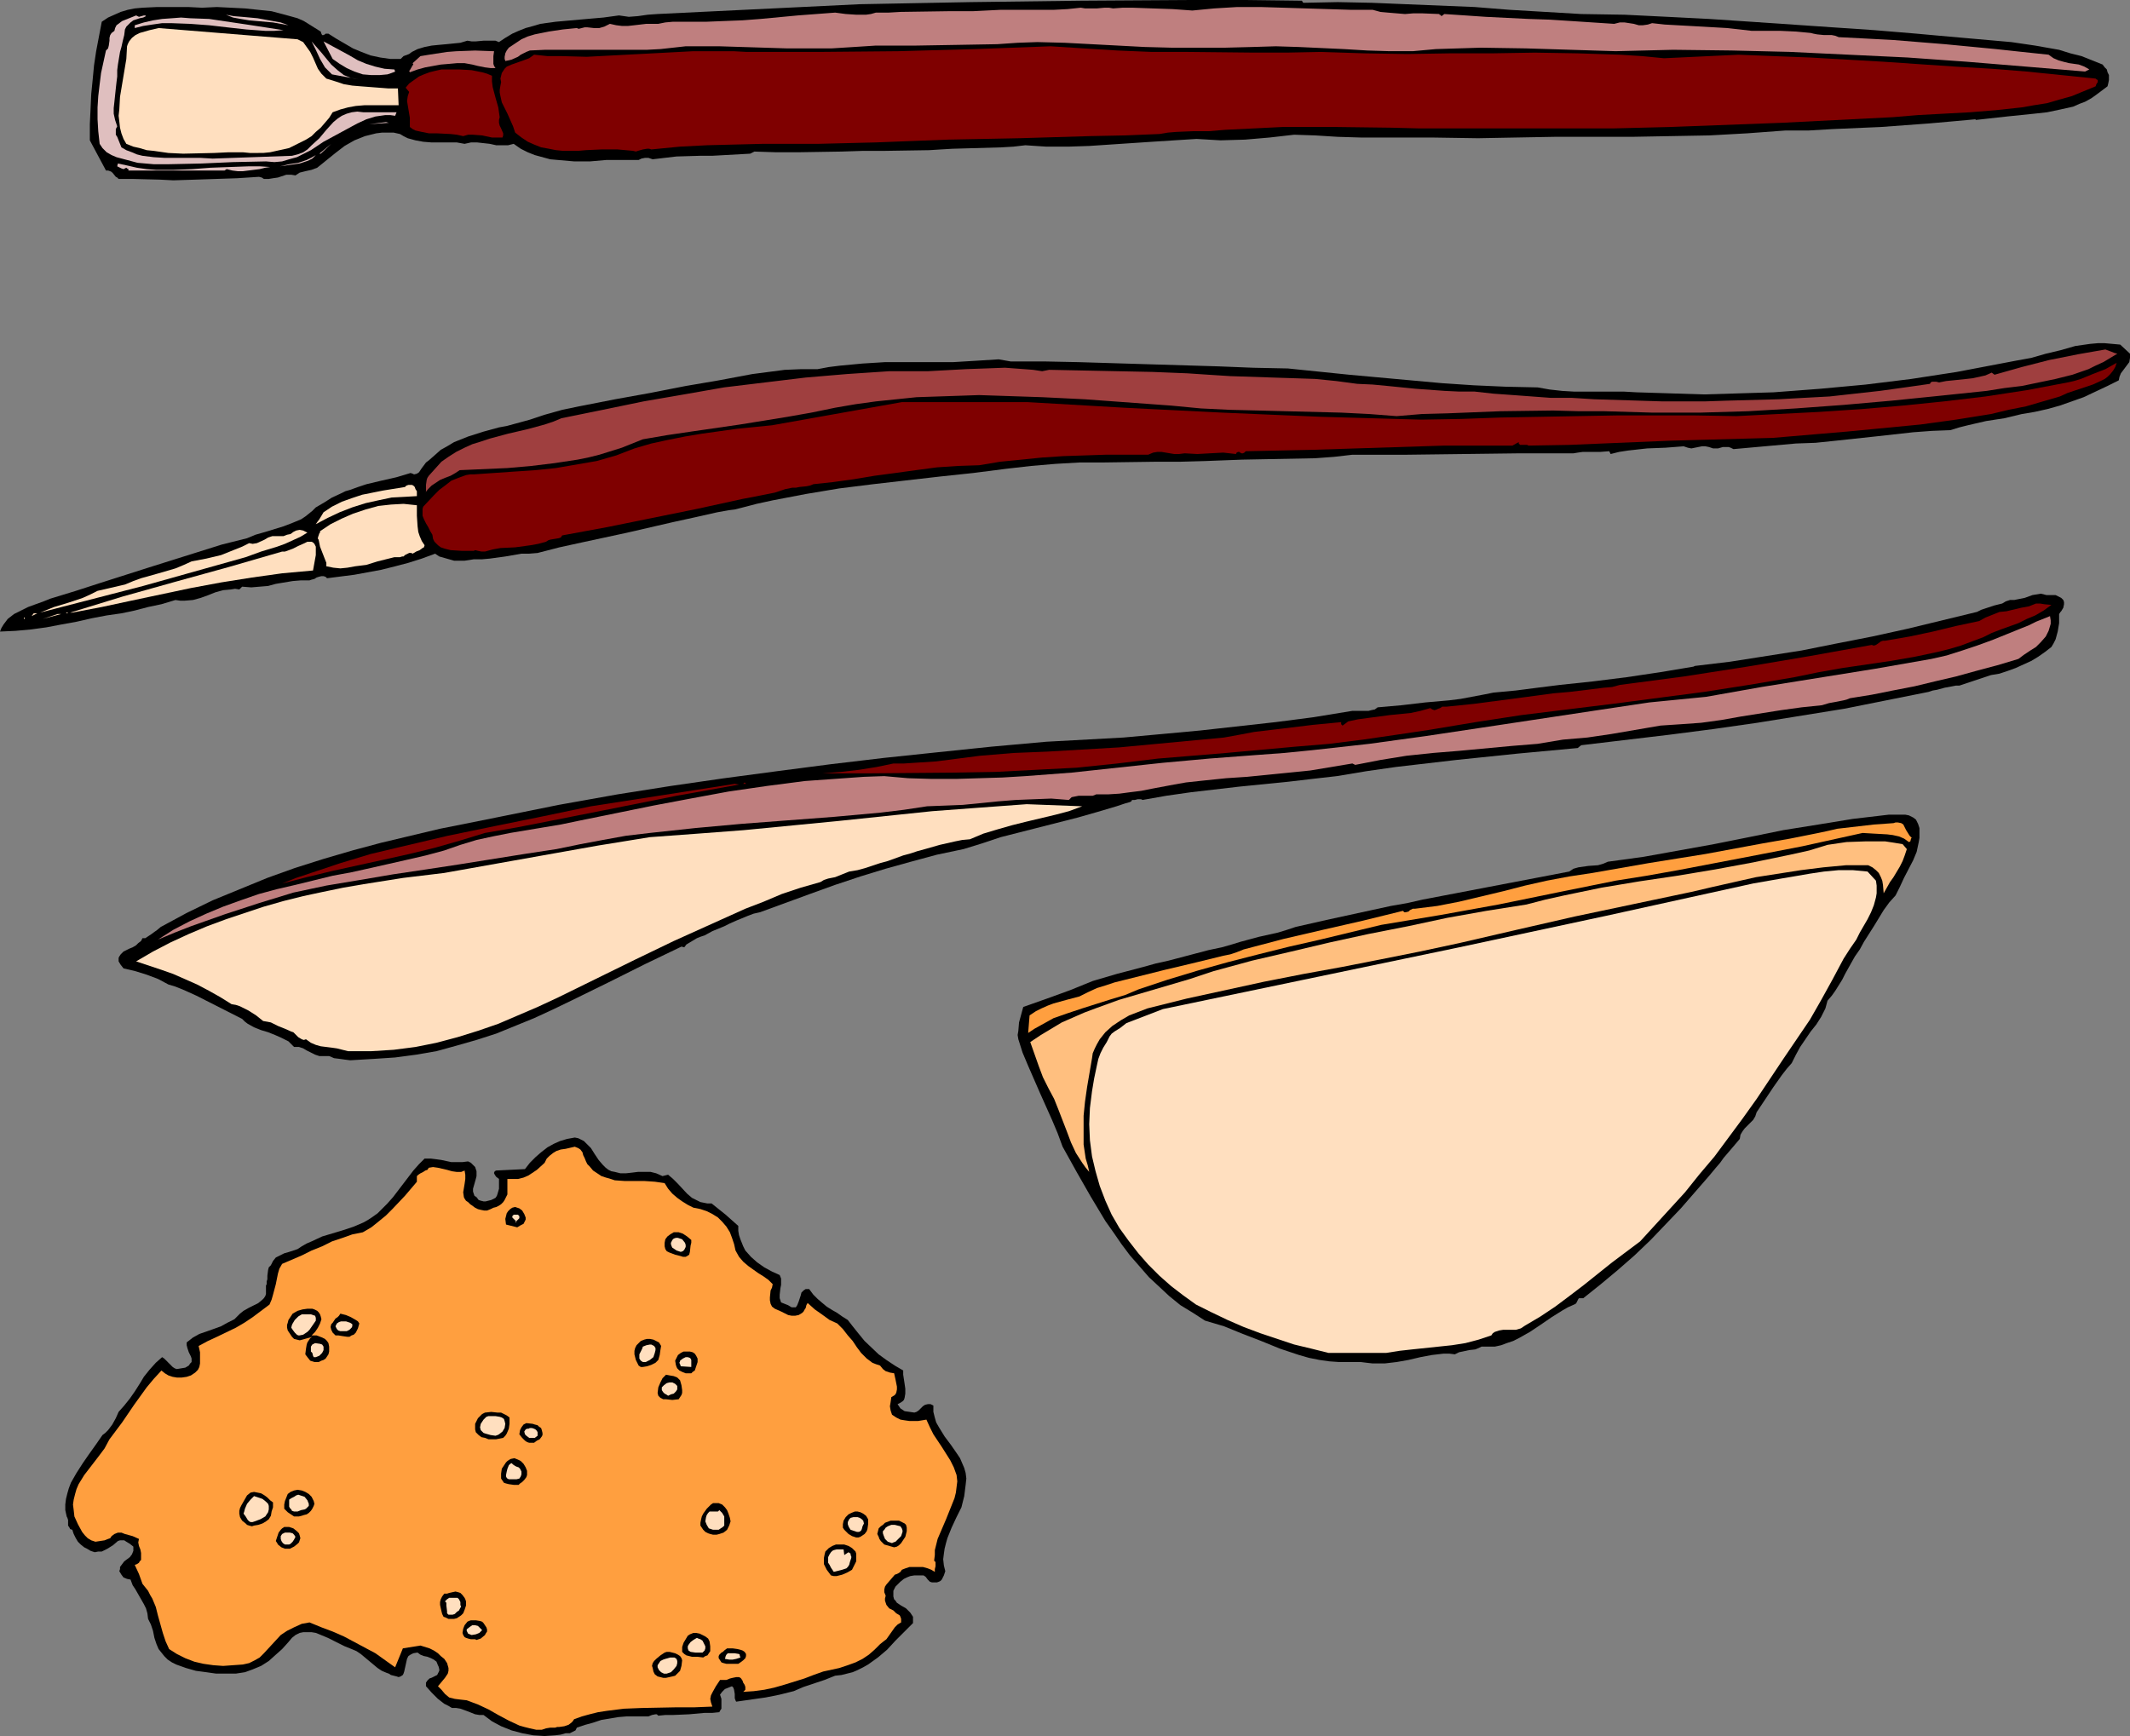 <?xml version="1.0" encoding="UTF-8" standalone="no"?>
<svg
   version="1.0"
   width="129.766mm"
   height="105.791mm"
   id="svg85"
   sodipodi:docname="Clay Tools.wmf"
   xmlns:inkscape="http://www.inkscape.org/namespaces/inkscape"
   xmlns:sodipodi="http://sodipodi.sourceforge.net/DTD/sodipodi-0.dtd"
   xmlns="http://www.w3.org/2000/svg"
   xmlns:svg="http://www.w3.org/2000/svg">
  <rect width="100%" height="100%" fill="#808080" stroke="none"/>
  <sodipodi:namedview
     id="namedview85"
     pagecolor="#ffffff"
     bordercolor="#000000"
     borderopacity="0.25"
     inkscape:showpageshadow="2"
     inkscape:pageopacity="0.0"
     inkscape:pagecheckerboard="0"
     inkscape:deskcolor="#d1d1d1"
     inkscape:document-units="mm" />
  <defs
     id="defs1">
    <pattern
       id="WMFhbasepattern"
       patternUnits="userSpaceOnUse"
       width="6"
       height="6"
       x="0"
       y="0" />
  </defs>
  <path
     style="fill:#000000;fill-opacity:1;fill-rule:evenodd;stroke:none"
     d="m 300.091,0.646 7.918,-0.162 7.918,0.162 7.757,0.323 7.918,0.323 7.918,0.323 8.08,0.646 8.242,0.485 8.242,0.485 10.019,0.162 9.858,0.485 9.534,0.485 9.696,0.646 18.907,1.293 9.534,0.646 9.696,0.808 5.333,0.485 5.494,0.485 5.494,0.485 5.494,0.485 5.494,0.808 2.747,0.485 2.747,0.485 2.586,0.808 2.586,0.646 2.424,0.97 2.424,0.97 0.485,0.646 0.485,0.485 0.162,0.646 0.323,0.646 v 0.646 0.485 l -0.162,0.808 -0.162,0.646 -1.293,0.97 -1.293,0.97 -1.131,0.808 -1.454,0.808 -1.293,0.485 -1.454,0.646 -2.909,0.646 -3.07,0.646 -2.909,0.323 -6.302,0.646 -7.272,0.808 v -0.323 0.162 l -5.333,0.485 -5.494,0.485 -10.989,0.808 -11.15,0.485 -5.494,0.323 h -5.333 l -8.726,0.646 -8.726,0.485 -8.888,0.162 -8.888,0.162 H 357.944 l -8.888,0.162 -8.726,0.162 -10.666,-0.162 h -10.989 -5.333 l -5.333,-0.162 -5.171,-0.323 -4.848,-0.162 -5.656,0.646 -5.656,0.485 -5.656,0.162 -2.747,-0.162 L 275.528,32 l -5.171,0.323 -5.01,0.323 -4.848,0.323 -2.424,0.162 -2.424,0.162 -4.848,0.323 -4.848,0.162 h -5.01 l -4.848,-0.323 -2.747,0.323 -2.747,0.162 -5.656,0.162 -5.656,0.162 -2.747,0.162 -2.586,0.162 -10.181,0.162 h -5.01 l -5.01,0.162 -10.019,0.162 h -5.01 l -5.01,-0.162 -0.97,0.485 -5.818,0.323 -2.909,0.162 h -2.747 l -5.494,0.162 -2.747,0.323 -2.747,0.323 -0.97,-0.323 h -0.808 l -0.808,0.162 -0.646,0.323 h -3.717 -3.717 l -3.717,0.323 h -3.717 l -3.717,-0.323 -1.778,-0.162 -1.778,-0.485 -1.778,-0.485 -1.616,-0.646 -1.616,-0.808 -1.616,-1.131 -1.293,0.323 h -1.454 -1.293 l -1.454,-0.323 -2.909,-0.323 h -1.454 l -1.454,0.323 -1.778,-0.323 h -1.939 -3.878 L 97.445,32.646 95.667,32.323 93.889,31.838 92.92,31.354 92.112,30.869 90.657,30.545 h -1.454 -1.293 l -1.293,0.162 -1.293,0.323 -1.293,0.323 -2.424,0.97 -2.262,1.293 -2.101,1.616 -4.202,3.394 -1.293,0.485 -1.454,0.323 -1.293,0.323 -0.485,0.323 -0.485,0.323 -0.97,-0.162 h -1.131 l -1.939,0.646 -1.131,0.162 -0.97,0.162 h -1.131 l -0.485,-0.323 -0.646,-0.162 -5.01,0.323 -4.848,0.162 -4.848,0.162 -5.01,0.162 -3.07,-0.162 -6.302,-0.162 h -3.232 l -0.323,-0.323 -0.323,-0.162 -0.646,-0.808 -0.323,-0.323 -0.323,-0.162 -0.485,-0.162 h -0.485 l -3.717,-6.949 v -3.717 l 0.162,-3.394 0.162,-3.556 0.323,-3.232 0.323,-3.394 0.485,-3.232 0.646,-3.394 0.646,-3.394 1.454,-0.97 1.454,-0.646 1.454,-0.646 1.616,-0.485 1.616,-0.323 1.778,-0.162 3.394,-0.162 h 3.555 3.555 l 3.232,0.162 3.394,-0.162 3.232,0.162 3.232,0.162 3.07,0.323 3.07,0.323 3.07,0.808 2.909,0.808 1.454,0.646 1.293,0.808 1.293,0.808 1.293,0.808 0.162,0.485 0.162,0.323 h 0.162 0.162 l 0.323,-0.162 0.162,-0.162 h 0.323 0.323 l 1.778,1.131 1.939,1.131 1.939,1.131 1.939,0.808 2.101,0.808 2.262,0.485 2.262,0.323 h 2.424 l 0.323,-0.323 0.323,-0.323 1.293,-0.485 0.646,-0.485 1.293,-0.646 1.616,-0.485 1.616,-0.323 1.616,-0.162 1.778,-0.162 1.616,-0.162 1.616,-0.162 1.616,-0.485 0.97,0.162 h 0.97 l 1.778,-0.162 h 1.939 0.808 l 0.808,0.323 1.454,-0.97 1.616,-0.97 1.454,-0.646 1.616,-0.646 1.778,-0.485 1.616,-0.485 3.555,-0.485 7.272,-0.646 3.717,-0.323 3.555,-0.485 1.131,0.162 1.131,0.162 2.101,-0.162 2.262,-0.323 2.262,-0.162 L 197.96,0.97 223.493,0.485 248.864,0.162 274.235,0 h 12.605 l 12.928,0.162 z"
     id="path1" />
  <path
     style="fill:#bf7f7f;fill-opacity:1;fill-rule:evenodd;stroke:none"
     d="m 274.558,2.424 5.01,-0.485 5.333,-0.323 h 5.333 l 5.333,0.162 10.342,0.323 5.171,0.162 h 5.01 l 1.778,0.485 1.778,0.162 1.939,0.162 1.939,0.162 1.939,-0.162 h 1.939 l 4.04,0.162 v 0.162 h 0.162 l 0.323,0.323 0.646,-0.485 4.848,0.323 4.686,0.323 9.858,0.485 4.848,0.162 5.01,0.323 9.858,0.646 1.293,-0.323 h 1.131 l 2.101,0.323 1.131,0.323 h 0.97 l 1.131,-0.162 0.97,-0.323 2.909,0.323 2.909,0.162 5.818,0.323 5.656,0.323 2.909,0.323 2.747,0.323 h 3.232 3.394 l 3.555,0.162 3.394,0.323 0.646,0.162 0.808,0.162 1.616,0.162 h 1.778 l 0.808,0.162 0.808,0.323 6.302,0.323 6.141,0.323 11.958,0.97 11.797,1.131 5.979,0.646 6.141,0.646 1.131,0.808 1.131,0.485 1.131,0.323 1.293,0.323 2.262,0.323 1.293,0.485 1.131,0.646 -0.97,0.485 -13.574,-1.131 -13.736,-1.131 -13.574,-0.97 -13.574,-0.646 -13.574,-0.646 -13.413,-0.323 -13.413,-0.162 -13.251,0.323 -10.342,-0.323 -10.342,-0.323 -10.342,-0.162 -5.171,0.162 -5.171,0.162 -5.333,0.485 h -5.333 l -5.171,-0.162 -5.333,-0.323 -10.504,-0.485 -5.171,-0.162 -5.333,0.162 -6.302,0.162 h -6.302 -6.141 l -6.141,-0.162 -12.282,-0.646 -6.141,-0.323 -6.302,-0.162 -4.525,0.162 -4.686,0.323 -9.211,0.162 -9.534,0.162 h -9.211 l -5.01,0.323 -5.171,0.323 h -5.171 -5.171 l -10.342,-0.323 -5.171,-0.162 h -5.01 -1.454 -1.293 l -2.909,0.323 -2.909,0.323 -3.07,0.162 h -19.877 -3.555 l -3.555,0.162 -0.808,0.323 -0.646,0.323 -0.646,0.323 -0.646,0.485 -1.454,0.646 -0.646,0.162 -0.808,0.162 -0.162,-0.485 v -0.485 l 0.162,-0.808 0.323,-0.646 0.485,-0.646 2.909,-1.939 1.454,-0.646 1.616,-0.485 1.616,-0.323 1.616,-0.323 3.232,-0.485 3.232,-0.323 0.323,0.162 h 0.162 l 0.646,-0.162 0.646,-0.162 h 0.646 l 1.454,0.162 h 1.293 l 1.131,-0.323 1.293,-0.646 1.454,0.323 1.293,0.162 h 1.454 l 1.454,-0.162 2.747,-0.323 h 1.293 1.454 l 0.808,-0.162 0.808,-0.162 1.778,-0.162 h 2.747 0.97 4.04 l 4.04,-0.162 4.202,-0.162 4.202,-0.323 8.565,-0.808 8.565,-0.646 2.424,0.323 2.424,0.162 h 2.262 l 1.131,-0.162 1.131,-0.323 h 2.909 l 2.747,-0.162 10.989,-0.162 h 5.656 l 6.464,-0.323 h 6.141 6.141 l 3.07,-0.162 3.07,-0.323 0.97,0.162 h 0.97 1.778 l 1.778,-0.162 h 0.97 l 0.97,0.162 2.262,-0.162 h 2.101 l 4.686,0.162 4.686,0.162 2.262,0.162 z"
     id="path2" />
  <path
     style="fill:#dfbfbf;fill-opacity:1;fill-rule:evenodd;stroke:none"
     d="m 33.613,3.717 -0.646,0.323 -0.808,0.162 -1.454,0.485 -0.646,0.485 -0.485,0.485 -0.485,0.485 -0.323,0.646 -0.162,1.293 -0.323,1.293 -0.323,1.455 -0.323,1.131 -0.485,2.909 -0.162,1.293 v 1.455 l -0.162,1.293 -0.162,1.455 -0.323,3.071 -0.162,1.455 v 1.293 l 0.323,1.455 0.485,1.455 -0.323,0.646 v 0.646 0.646 l 0.323,0.485 0.97,2.424 1.131,0.646 1.293,0.485 1.131,0.485 1.293,0.323 2.586,0.323 2.586,0.162 h 8.242 l 2.747,0.162 18.261,-0.646 1.293,-0.323 1.293,-0.485 0.97,-0.646 0.97,-0.97 1.778,-1.616 0.808,-0.97 0.808,-0.97 1.616,-1.778 0.97,-0.808 0.97,-0.646 1.131,-0.485 1.131,-0.323 1.293,-0.162 1.454,0.162 h 7.595 l -0.323,0.808 -1.131,-0.162 H 88.718 l -1.131,0.162 -1.131,0.162 -2.101,0.646 -2.101,0.97 -3.878,2.101 -3.878,2.101 -2.909,1.939 -1.616,0.808 -1.616,0.808 -1.778,0.485 -1.616,0.485 -1.778,0.162 -1.939,-0.162 -7.595,0.162 -7.272,0.323 -7.434,0.162 H 35.39 L 31.674,37.495 29.25,36.848 26.826,36.202 25.694,35.717 24.563,35.071 23.594,34.101 l -0.646,-0.97 -0.323,-2.909 -0.162,-2.747 v -2.747 l 0.162,-2.586 0.323,-2.747 0.323,-2.586 1.131,-5.172 0.485,-0.485 0.162,-0.646 0.162,-1.131 V 8.727 l 0.162,-0.646 0.323,-0.485 0.646,-0.485 0.162,-0.646 0.323,-0.646 0.646,-0.485 0.646,-0.485 1.616,-0.646 1.616,-0.646 0.323,0.162 0.323,0.162 1.131,-0.323 h 0.323 z"
     id="path3" />
  <path
     style="fill:#dfbfbf;fill-opacity:1;fill-rule:evenodd;stroke:none"
     d="M 66.418,5.818 64.64,5.495 62.862,5.172 59.146,4.848 57.368,4.687 55.429,4.364 53.651,4.04 52.035,3.394 l 1.778,0.323 1.939,0.162 1.778,0.162 1.778,0.162 3.555,0.646 1.778,0.323 z"
     id="path4" />
  <path
     style="fill:#dfbfbf;fill-opacity:1;fill-rule:evenodd;stroke:none"
     d="M 65.286,6.949 63.186,7.111 H 61.085 L 56.722,6.788 52.358,6.303 48.157,5.818 43.794,5.495 39.43,5.333 H 37.33 L 35.067,5.657 32.966,5.98 31.027,6.465 V 5.818 l 2.101,-0.646 2.101,-0.485 2.101,-0.323 2.262,-0.162 2.101,-0.162 2.101,0.162 4.363,0.162 4.363,0.646 4.363,0.646 4.202,0.646 z"
     id="path5" />
  <path
     style="fill:#ffdfbf;fill-opacity:1;fill-rule:evenodd;stroke:none"
     d="m 68.518,9.051 1.293,0.646 0.808,1.131 0.808,1.131 0.646,1.293 1.131,2.586 0.808,1.131 1.131,1.131 2.101,0.646 1.939,0.646 1.939,0.323 1.939,0.162 4.202,0.323 2.101,0.162 h 2.262 l 0.162,3.879 h -7.918 l -1.939,0.162 -1.778,0.323 -1.778,0.485 -1.778,0.646 -0.808,1.293 -0.97,1.131 -0.97,1.131 -1.131,0.97 -0.97,0.97 -1.293,0.808 -1.293,0.646 -1.293,0.646 -1.293,0.646 -1.454,0.323 -1.454,0.323 -1.454,0.323 -1.616,0.162 H 57.53 L 55.914,35.071 H 52.682 L 49.288,35.232 42.178,35.394 38.784,35.232 35.39,34.747 33.774,34.586 32.158,34.101 30.704,33.778 29.088,33.131 28.442,32 l -0.485,-1.293 -0.323,-1.293 -0.162,-1.455 -0.162,-1.293 0.162,-1.455 0.162,-2.909 0.485,-2.909 0.485,-2.909 0.485,-2.909 0.162,-2.909 0.162,-0.485 0.323,-0.646 0.646,-0.808 0.808,-0.646 0.97,-0.485 1.131,-0.323 1.131,-0.323 2.101,-0.485 z"
     id="path6" />
  <path
     style="fill:#dfbfbf;fill-opacity:1;fill-rule:evenodd;stroke:none"
     d="m 82.578,18.263 -6.141,-1.131 -0.808,-0.808 -0.808,-0.808 -1.131,-1.939 -0.97,-2.101 -0.97,-1.939 1.131,1.293 1.131,1.293 2.262,2.747 1.454,1.293 1.454,1.131 0.808,0.323 0.808,0.323 0.808,0.162 z"
     id="path7" />
  <path
     style="fill:#dfbfbf;fill-opacity:1;fill-rule:evenodd;stroke:none"
     d="m 90.819,16 0.162,0.485 -0.808,0.323 -0.97,0.323 -1.778,0.162 h -1.939 l -1.939,-0.162 -1.939,-0.646 -1.778,-0.808 -1.616,-0.97 -1.616,-1.131 -2.101,-4.04 2.101,1.131 3.878,2.101 1.939,1.131 1.939,0.808 2.101,0.646 2.101,0.485 z"
     id="path8" />
  <path
     style="fill:#7f0000;fill-opacity:1;fill-rule:evenodd;stroke:none"
     d="m 304.131,11.96 10.019,0.323 9.858,0.162 9.858,-0.162 h 9.696 l 9.858,-0.162 9.858,0.162 9.858,0.323 5.01,0.323 5.01,0.485 17.13,-0.808 8.242,0.323 8.403,0.323 16.806,0.97 16.645,1.131 8.242,0.485 8.08,0.646 15.837,1.616 0.162,0.162 0.323,0.162 v 0.485 l -0.323,0.485 -0.162,0.485 -2.747,1.131 -2.747,1.131 -2.909,0.808 -2.747,0.808 -3.07,0.485 -2.747,0.485 -5.979,0.646 -5.979,0.485 -5.979,0.323 -5.979,0.323 -5.818,0.485 -12.766,0.646 -12.766,0.646 -12.928,0.485 -12.928,0.485 -12.928,0.323 h -12.766 -12.766 -12.766 -6.464 l -6.302,-0.162 -12.605,-0.162 h -6.302 -6.302 l -6.464,0.323 -6.626,0.323 -1.939,0.162 -1.939,0.162 h -3.555 l -3.878,0.162 -1.939,0.162 -1.939,0.323 -7.918,0.323 -8.08,0.162 -16.16,0.485 -16.483,0.323 -8.403,0.323 -8.242,0.323 -6.626,0.162 -6.464,0.162 h -6.464 -6.302 l -6.464,0.162 -6.464,0.162 -6.302,0.323 -6.626,0.646 -0.485,-0.162 h -0.485 l -0.97,0.162 -1.131,0.323 -0.485,0.162 -0.646,-0.162 -1.778,-0.162 -1.778,-0.162 h -3.717 l -3.555,0.162 -1.778,0.162 h -1.778 -1.778 l -1.616,-0.162 -1.616,-0.323 -1.778,-0.323 -1.616,-0.646 -1.454,-0.646 -1.454,-0.97 -1.454,-1.131 -0.485,-1.455 -0.646,-1.455 -0.646,-1.455 -0.646,-1.293 -0.646,-1.293 -0.323,-1.455 -0.162,-0.808 v -0.646 l 0.162,-0.97 0.162,-0.808 -0.162,-0.808 0.162,-0.646 0.162,-0.646 0.323,-0.485 0.323,-0.485 0.485,-0.485 1.131,-0.485 2.747,-0.97 1.293,-0.485 1.131,-0.808 3.07,0.323 h 3.07 l 5.979,0.162 6.141,-0.323 6.141,-0.323 6.141,-0.323 6.141,-0.323 h 6.141 3.07 l 2.909,0.162 h 17.453 l 17.614,-0.162 17.614,-0.485 17.453,-0.646 7.595,0.485 7.757,0.485 7.757,0.323 h 7.918 l 15.675,0.162 h 7.757 z"
     id="path9" />
  <path
     style="fill:#bf7f7f;fill-opacity:1;fill-rule:evenodd;stroke:none"
     d="m 113.766,11.798 -0.162,1.131 v 0.97 0.808 l 0.162,0.485 0.323,0.485 h -0.485 -0.646 l -1.293,-0.162 -1.616,-0.323 -1.293,-0.323 -1.778,-0.323 h -1.778 l -1.778,0.162 -1.939,0.162 -1.778,0.323 -1.778,0.323 L 96.152,16 l -1.778,0.646 -0.162,-0.323 0.162,-0.162 0.646,-1.131 0.162,-0.162 -0.162,-0.323 1.778,-1.616 1.939,-0.323 2.101,-0.323 2.101,-0.323 2.101,-0.162 4.363,-0.162 z"
     id="path10" />
  <path
     style="fill:#7f0000;fill-opacity:1;fill-rule:evenodd;stroke:none"
     d="m 113.281,17.455 v 1.293 l 0.162,1.293 0.646,2.424 0.323,1.131 0.323,1.131 0.162,1.131 0.162,1.131 -0.162,0.646 v 0.646 l 0.162,0.646 0.323,0.646 0.485,1.131 v 0.485 l -0.162,0.485 h -1.293 -1.131 l -2.262,-0.485 -2.101,-0.162 h -1.131 l -1.131,0.323 -1.454,-0.323 -1.454,-0.162 -3.232,-0.162 h -1.778 l -1.616,-0.323 -1.454,-0.323 -0.646,-0.323 -0.646,-0.485 v -1.131 -0.97 l -0.323,-1.939 -0.162,-0.97 -0.162,-0.97 0.162,-1.131 0.323,-0.97 -0.808,-0.97 0.808,-0.97 1.131,-0.808 1.131,-0.808 1.131,-0.485 1.293,-0.485 1.293,-0.323 L 101.646,16 h 1.293 2.909 l 2.747,0.162 2.424,0.485 1.131,0.323 z"
     id="path11" />
  <path
     style="fill:#dfbfbf;fill-opacity:1;fill-rule:evenodd;stroke:none"
     d="m 85.002,28.606 3.878,-0.485 0.646,0.162 z"
     id="path12" />
  <path
     style="fill:#ffffff;fill-opacity:1;fill-rule:evenodd;stroke:none"
     d="m 89.849,28.283 h 1.131 z"
     id="path13" />
  <path
     style="fill:#dfbfbf;fill-opacity:1;fill-rule:evenodd;stroke:none"
     d="m 73.528,35.394 2.747,-2.263 -2.424,2.263 z"
     id="path14" />
  <path
     style="fill:#dfbfbf;fill-opacity:1;fill-rule:evenodd;stroke:none"
     d="m 64.478,38.303 2.101,-0.485 2.101,-0.323 1.939,-0.646 0.97,-0.485 1.131,-0.646 -0.808,0.808 -0.97,0.485 -0.97,0.323 -0.97,0.323 -2.262,0.323 z"
     id="path15" />
  <path
     style="fill:#dfbfbf;fill-opacity:1;fill-rule:evenodd;stroke:none"
     d="m 62.216,38.465 -1.131,0.162 -1.293,0.323 -2.586,0.323 -1.293,0.162 H 54.782 L 53.49,39.273 52.197,38.949 51.712,39.273 H 29.573 v -0.323 l -0.323,-0.162 -0.162,-0.162 -0.323,0.162 -0.323,0.162 -0.485,-0.162 -0.97,-0.485 0.162,-0.646 2.262,0.485 2.101,0.485 2.262,0.323 2.101,0.162 h 4.202 l 4.202,-0.162 4.202,-0.323 4.363,-0.162 4.525,-0.162 h 2.424 z"
     id="path16" />
  <path
     style="fill:#000000;fill-opacity:1;fill-rule:evenodd;stroke:none"
     d="m 490.455,81.455 v 0.485 0.485 l -0.162,0.97 -0.485,0.646 -0.485,0.646 -0.97,1.293 -0.323,0.808 -0.162,0.808 -2.586,1.293 -2.747,1.293 -2.747,1.293 -2.747,0.97 -2.747,0.97 -2.909,0.808 -2.909,0.646 -2.909,0.485 -4.04,0.97 -4.202,0.646 -4.202,0.97 -1.939,0.485 -2.101,0.646 -4.202,0.162 -4.363,0.323 -8.726,0.97 -9.05,0.97 -4.686,0.485 -4.525,0.162 -14.382,1.293 -0.646,-0.323 -0.485,-0.162 h -1.293 l -1.131,0.323 h -1.131 l -0.97,-0.323 -0.808,-0.162 h -0.808 l -0.808,0.162 -1.616,0.323 -0.808,-0.162 -0.97,-0.323 -4.202,0.323 -4.202,0.162 -4.363,0.485 -2.101,0.323 -1.939,0.485 -0.323,-0.646 -2.101,0.162 h -4.04 l -1.131,0.162 -0.97,0.162 H 349.702 l -25.694,0.323 h -6.464 -6.141 l -4.202,0.485 -4.363,0.323 -8.403,0.162 -8.403,0.162 -4.363,0.162 -4.202,0.162 -5.818,0.162 h -5.656 l -11.635,0.162 h -5.656 l -5.656,0.323 -5.656,0.485 -5.656,0.646 -7.595,0.97 -7.595,0.808 -15.514,1.778 -7.757,0.97 -7.757,1.293 -7.595,1.455 -3.717,0.808 -3.717,0.97 -1.293,0.323 -1.293,0.162 -2.747,0.485 -5.01,1.131 -5.171,1.131 -10.504,2.424 -10.504,2.263 -5.171,1.131 -5.01,1.293 -1.939,0.162 h -1.778 l -3.717,0.646 -3.555,0.485 -1.778,0.162 h -1.939 l -0.97,0.162 -1.131,0.162 h -1.293 -1.131 l -1.131,-0.323 -1.131,-0.323 -1.131,-0.323 -0.97,-0.646 -3.07,1.131 -3.07,0.97 -3.07,0.808 -3.232,0.808 -6.141,1.131 -6.302,0.808 -0.323,-0.323 -0.485,-0.162 h -0.485 l -0.646,0.162 -0.485,0.162 -0.485,0.323 -0.646,0.162 -0.485,0.162 h -1.939 l -1.939,0.162 -3.878,0.646 -1.778,0.485 -1.939,0.162 -1.939,0.162 -2.101,-0.162 -0.646,0.646 -0.97,-0.162 -0.97,0.162 -1.778,0.162 -1.778,0.485 -1.616,0.646 -1.778,0.646 -1.778,0.485 -1.939,0.162 h -0.97 l -1.131,-0.162 -3.232,0.97 -3.07,0.646 -3.07,0.808 -3.07,0.646 -3.394,0.485 -3.394,0.646 -3.555,0.808 -3.555,0.646 -3.394,0.646 -3.555,0.485 -3.555,0.323 L 0,145.455 l 0.323,-0.808 0.485,-0.808 0.485,-0.646 0.485,-0.646 1.454,-1.131 1.616,-0.808 1.616,-0.808 1.778,-0.646 1.778,-0.646 1.616,-0.646 5.818,-1.778 5.494,-1.778 11.15,-3.556 11.312,-3.556 5.656,-1.778 5.818,-1.455 1.939,-0.808 2.262,-0.646 2.101,-0.646 2.101,-0.646 2.101,-0.808 1.939,-0.808 0.97,-0.646 0.808,-0.646 0.808,-0.646 0.808,-0.808 1.939,-1.131 1.778,-1.131 2.101,-0.97 0.97,-0.485 1.131,-0.323 1.778,-0.646 1.939,-0.646 3.394,-0.808 3.555,-0.808 3.232,-0.97 0.485,0.162 0.323,0.162 0.646,-0.162 0.485,-0.323 0.323,-0.485 0.323,-0.485 0.485,-0.646 0.485,-0.646 0.646,-0.485 1.293,-1.131 1.454,-1.293 1.454,-0.808 1.616,-0.97 1.616,-0.646 1.616,-0.646 3.555,-1.131 3.555,-0.97 1.778,-0.323 1.778,-0.485 3.555,-0.97 3.394,-1.131 4.04,-1.131 3.878,-0.808 8.242,-1.616 8.08,-1.455 8.242,-1.616 7.595,-1.293 7.757,-1.455 3.717,-0.485 3.717,-0.485 3.878,-0.162 h 3.717 l 2.586,-0.485 2.586,-0.323 5.171,-0.485 5.171,-0.323 h 5.333 10.342 l 5.333,-0.323 5.171,-0.323 2.747,0.485 h 7.757 l 7.918,0.162 15.998,0.485 16.16,0.485 8.08,0.323 7.918,0.162 14.221,1.455 14.221,1.293 7.11,0.646 7.272,0.485 7.272,0.323 7.434,0.162 2.747,0.485 2.909,0.323 2.747,0.162 h 5.656 2.909 2.909 l 2.909,0.162 5.171,0.162 5.171,0.162 5.171,0.162 5.333,-0.162 5.333,-0.162 5.333,-0.162 10.666,-0.808 10.504,-0.97 10.504,-1.293 10.504,-1.616 10.181,-1.939 3.394,-0.646 3.555,-0.646 3.394,-0.97 3.394,-0.808 3.394,-0.97 3.394,-0.485 1.778,-0.162 h 1.616 l 1.778,0.162 1.778,0.162 z"
     id="path17" />
  <path
     style="fill:#9f3f3f;fill-opacity:1;fill-rule:evenodd;stroke:none"
     d="m 487.547,81.455 -1.616,0.97 -1.616,0.97 -1.778,0.808 -1.616,0.808 -3.717,1.293 -3.878,0.97 -3.878,0.808 -3.878,0.808 -4.04,0.485 -4.04,0.646 -10.827,1.131 -11.15,1.131 -10.989,0.97 -10.989,0.808 -10.989,0.646 -10.989,0.323 h -11.15 l -10.989,-0.323 h -5.818 l -5.979,-0.162 -12.12,0.162 -12.12,0.485 -5.979,0.162 -5.818,0.485 -6.302,-0.485 -6.464,-0.323 -12.766,-0.323 -6.302,-0.162 -6.626,-0.162 -6.626,-0.323 -6.787,-0.646 -19.877,-1.455 -9.858,-0.485 -9.696,-0.323 -4.848,-0.162 -4.686,0.162 -4.848,0.162 -4.848,0.162 -4.686,0.485 -4.686,0.485 -4.686,0.646 -4.686,0.808 -5.494,1.131 L 181.315,96 l -10.989,1.778 -11.15,1.616 -5.494,0.808 -5.656,0.97 -2.424,0.97 -2.424,0.97 -2.586,0.808 -2.586,0.808 -2.586,0.646 -2.424,0.485 -5.333,0.808 -5.333,0.646 -5.494,0.485 -10.989,0.485 -0.97,0.646 -1.131,0.646 -1.293,0.485 -1.131,0.485 -0.97,0.646 -0.97,0.646 -0.808,0.808 -0.646,0.808 0.162,-0.162 v -1.616 l 0.162,-1.131 0.162,-0.485 0.323,-0.485 1.454,-1.616 1.454,-1.616 1.616,-1.131 1.778,-1.131 1.939,-0.97 1.778,-0.808 2.101,-0.646 1.939,-0.646 4.202,-1.131 4.202,-0.97 4.202,-1.131 1.939,-0.646 1.939,-0.808 9.534,-1.939 9.373,-1.939 9.373,-1.616 9.211,-1.616 9.373,-1.131 9.373,-1.131 9.534,-0.808 9.696,-0.646 h 4.363 4.525 l 8.888,-0.485 4.525,-0.162 4.363,-0.162 4.363,0.323 2.101,0.162 2.101,0.323 1.616,-0.323 7.918,0.162 7.918,0.162 7.918,0.162 8.08,0.323 4.848,0.323 5.01,0.323 9.696,0.323 5.01,0.162 4.848,0.162 4.848,0.485 4.848,0.646 3.555,0.162 3.394,0.323 6.464,0.646 6.626,0.485 3.394,0.162 h 3.555 l 4.363,0.485 4.525,0.323 4.363,0.323 4.363,0.323 h 4.848 l 5.171,0.323 10.342,0.323 5.171,0.162 h 5.01 5.01 l 4.848,-0.162 5.979,-0.162 5.979,-0.162 5.818,-0.323 5.979,-0.323 5.818,-0.646 5.818,-0.646 5.818,-0.808 5.656,-0.808 0.162,-0.323 0.323,-0.162 h 0.485 0.485 l 0.646,0.162 1.616,-0.323 1.616,-0.162 3.07,-0.323 1.454,-0.162 1.454,-0.323 1.454,-0.323 1.454,-0.646 0.646,0.485 6.302,-1.778 6.302,-1.616 6.464,-1.293 6.464,-1.131 1.293,0.485 0.808,0.323 z"
     id="path18" />
  <path
     style="fill:#7f0000;fill-opacity:1;fill-rule:evenodd;stroke:none"
     d="m 474.295,91.313 -3.878,1.131 -3.878,1.131 -4.04,0.808 -4.04,0.97 L 454.419,96 l -4.04,0.646 -8.242,1.131 -8.403,0.808 -8.403,0.808 -17.13,1.455 -11.797,0.323 -11.797,0.323 -23.27,0.97 -9.373,0.162 -0.323,-0.162 h -0.323 -0.323 -0.323 -0.323 -0.323 l -0.323,-0.323 v -0.323 l -1.454,0.808 h -7.918 -7.757 l -15.19,0.485 -15.19,0.485 -7.595,0.162 -7.757,0.162 -0.323,0.323 -0.323,0.162 h -0.323 l -0.323,-0.162 -0.162,-0.162 h -0.323 l -0.323,0.162 -0.162,0.323 -1.454,-0.162 -1.454,-0.162 -3.07,0.162 -2.909,0.162 -2.909,-0.162 -1.293,0.162 h -1.131 l -1.939,-0.323 -0.97,-0.162 h -0.97 l -0.97,0.162 -1.131,0.485 h -4.848 -5.01 l -4.848,0.162 -4.848,0.162 -4.848,0.323 -4.848,0.485 -4.848,0.485 -4.848,0.808 -4.848,0.162 -4.848,0.323 -4.848,0.646 -4.686,0.646 -4.848,0.646 -4.848,0.808 -4.686,0.646 -4.525,0.485 -0.808,0.323 -0.808,0.162 -1.616,0.162 -0.808,0.162 h -0.808 l -0.808,0.162 -0.808,0.162 -2.424,0.808 -2.424,0.485 -2.424,0.485 -2.586,0.485 -10.342,2.263 -10.342,2.101 -10.342,2.101 -10.504,1.939 -0.323,0.485 -0.485,0.162 -1.939,0.323 -0.485,0.162 -0.485,0.323 -1.778,0.485 -1.778,0.323 -3.555,0.485 -3.394,0.162 -1.778,0.323 -1.778,0.485 h -0.808 l -0.808,-0.162 -0.646,-0.162 -0.323,0.162 h -0.323 -1.131 -1.293 l -2.586,-0.162 -1.293,-0.323 -0.97,-0.323 -0.646,-0.485 -0.323,-0.323 -0.485,-0.485 -0.323,-0.646 -0.162,-0.97 -0.485,-0.808 -0.485,-0.97 -0.485,-0.808 -0.485,-0.97 -0.323,-0.808 v -1.131 -0.485 l 0.162,-0.485 2.424,-2.586 1.293,-1.293 1.293,-0.97 1.454,-1.131 1.616,-0.646 1.778,-0.646 0.97,-0.162 h 0.808 l 4.686,-0.323 4.686,-0.323 4.848,-0.323 4.686,-0.485 4.686,-0.808 4.686,-0.808 2.262,-0.646 2.262,-0.646 2.101,-0.808 2.101,-0.808 3.878,-1.131 3.717,-0.808 4.04,-0.808 3.878,-0.646 8.08,-1.131 8.08,-0.808 29.896,-5.333 h 28.926 l 22.301,1.293 22.624,1.131 L 304.292,96 l 11.474,0.323 11.474,0.323 9.211,-0.162 9.05,-0.323 17.776,-0.323 8.888,-0.162 h 18.261 l 9.373,0.162 19.069,-0.97 9.696,-0.646 9.534,-0.808 9.534,-0.97 9.534,-1.131 9.534,-1.455 9.373,-1.778 1.454,-0.323 1.616,-0.485 2.747,-1.131 2.909,-1.131 2.586,-1.455 -0.323,0.97 -0.485,0.808 -0.646,0.808 -0.646,0.646 -0.646,0.485 -0.97,0.485 -1.778,0.808 -1.939,0.646 -1.939,0.646 -1.939,0.646 z"
     id="path19" />
  <path
     style="fill:#ffdfbf;fill-opacity:1;fill-rule:evenodd;stroke:none"
     d="m 95.99,113.131 v 1.131 l -2.747,0.162 -3.07,0.162 -3.07,0.646 -2.909,0.646 -3.07,0.97 -2.909,1.131 -2.747,1.293 -2.747,1.455 0.323,-0.485 0.485,-0.646 0.485,-0.808 0.485,-0.808 1.939,-1.293 2.262,-1.131 2.262,-0.808 2.424,-0.808 2.424,-0.485 2.424,-0.485 5.01,-0.808 0.323,-0.323 0.485,-0.162 h 0.323 0.485 l 0.323,0.162 0.323,0.323 0.162,0.485 z"
     id="path20" />
  <path
     style="fill:#ffdfbf;fill-opacity:1;fill-rule:evenodd;stroke:none"
     d="m 95.99,116.364 v 2.424 l 0.162,2.424 0.162,1.293 0.323,0.97 0.485,1.131 0.646,0.97 -0.162,0.485 -0.323,0.162 -0.646,0.485 -0.808,0.323 -0.808,0.485 -0.323,-0.162 h -0.485 l -0.646,0.323 -0.323,0.162 -0.323,0.323 h -0.323 l -0.485,0.162 h -1.293 l -1.293,0.323 -2.586,0.646 -2.586,0.808 -1.293,0.162 -1.293,0.162 -1.778,0.323 -1.616,0.162 -1.616,-0.162 -1.616,-0.323 v -0.808 l -0.323,-0.808 -1.131,-2.909 -0.162,-0.808 -0.162,-0.808 -0.162,-0.162 v -0.323 l 0.162,-0.485 0.162,-0.485 0.162,-0.162 v -0.323 l 2.424,-1.616 2.586,-1.293 2.586,-1.131 2.909,-0.97 2.909,-0.808 2.909,-0.323 2.909,-0.162 z"
     id="path21" />
  <path
     style="fill:#ffdfbf;fill-opacity:1;fill-rule:evenodd;stroke:none"
     d="m 70.781,122.667 -1.616,0.97 -1.778,0.808 -1.778,0.808 -1.778,0.646 -3.717,1.131 -3.555,1.293 -23.594,6.626 -23.755,6.141 1.616,-0.646 1.616,-0.646 3.232,-0.97 3.394,-1.131 1.778,-0.808 1.616,-0.808 6.302,-1.455 1.939,-0.808 1.778,-0.646 4.04,-1.131 3.878,-1.131 1.939,-0.808 1.778,-0.808 3.394,-0.646 3.394,-0.808 3.232,-1.293 1.616,-0.646 1.616,-0.808 0.808,0.162 0.97,-0.162 1.778,-0.808 0.808,-0.485 0.97,-0.323 h 0.808 0.97 0.808 l 0.808,-0.323 0.808,-0.162 0.646,-0.485 0.646,-0.323 0.808,-0.162 0.808,0.162 0.323,0.162 z"
     id="path22" />
  <path
     style="fill:#ffdfbf;fill-opacity:1;fill-rule:evenodd;stroke:none"
     d="m 72.72,127.838 -0.646,3.556 -7.11,0.646 -6.949,0.97 -7.11,1.131 -6.949,1.293 -13.736,2.909 -6.787,1.455 -6.787,1.293 h -0.485 l 12.12,-3.717 12.12,-3.394 12.282,-3.394 12.282,-3.556 h 0.646 l 0.485,-0.162 1.293,-0.485 1.293,-0.646 1.454,-0.646 0.646,-0.323 h 0.485 0.485 l 0.323,0.162 0.323,0.323 0.323,0.646 v 0.808 z"
     id="path23" />
  <path
     style="fill:#000000;fill-opacity:1;fill-rule:evenodd;stroke:none"
     d="m 475.103,138.182 0.162,0.485 v 0.485 l -0.162,0.808 -0.485,0.808 -0.162,0.162 -0.323,0.485 v 2.101 l -0.323,1.939 -0.485,1.778 -0.485,0.97 -0.485,0.808 -1.454,1.131 -1.616,1.131 -1.616,0.97 -1.778,0.808 -1.778,0.808 -1.778,0.646 -1.939,0.646 -1.939,0.323 -7.272,2.424 h -0.808 l -0.808,0.162 -1.778,0.323 -1.778,0.485 -0.97,0.162 -0.97,0.323 -9.696,1.939 -9.696,1.939 -10.019,1.616 -10.019,1.616 -10.181,1.455 -10.019,1.293 -20.362,2.424 -0.808,0.646 -13.898,1.293 -14.059,1.455 -6.949,0.808 -6.949,0.808 -6.787,0.97 -6.787,1.131 -5.656,0.646 -5.494,0.646 -11.312,1.131 -11.15,1.293 -5.656,0.808 -5.494,0.97 -0.323,-0.162 h -0.323 -0.485 l -0.646,0.162 h -0.646 l -0.162,0.323 -0.323,0.162 -1.131,0.323 -0.97,0.323 -0.485,0.162 -0.485,0.162 -4.363,1.293 -4.525,1.293 -8.888,2.263 -8.888,2.263 -4.363,1.455 -4.202,1.293 -6.141,1.293 -5.979,1.616 -5.818,1.616 -5.818,1.778 -5.818,1.939 -5.818,2.101 -11.474,4.202 -1.454,0.323 -1.293,0.485 -2.747,1.131 -1.454,0.646 -1.293,0.646 -2.747,1.131 -1.778,0.97 -0.97,0.323 -0.808,0.323 -1.616,0.97 -0.808,0.485 -0.485,0.646 -0.646,-0.162 -8.403,4.04 -8.403,4.202 -8.565,4.202 -4.363,2.101 -4.202,1.939 -4.363,1.778 -4.363,1.778 -4.525,1.455 -4.525,1.293 -4.686,1.293 -4.686,0.808 -4.848,0.646 -4.848,0.323 -2.747,0.162 -2.747,0.162 -1.293,-0.162 -1.131,-0.162 -1.293,-0.162 -1.131,-0.485 h -0.646 -0.646 -0.97 l -0.97,-0.323 -0.97,-0.485 -0.97,-0.485 -0.808,-0.485 -0.97,-0.323 h -1.131 l -0.646,-0.646 -0.646,-0.646 -1.616,-0.808 -1.454,-0.646 -1.616,-0.646 -1.616,-0.485 -1.616,-0.646 -1.454,-0.808 -0.646,-0.485 -0.646,-0.646 -10.504,-5.333 -1.778,-0.808 -1.454,-0.646 -1.616,-0.646 -1.616,-0.485 -2.424,-1.293 -2.586,-0.97 -2.586,-0.808 -2.747,-0.646 -0.646,-0.808 -0.485,-0.808 v -0.323 -0.485 l 0.162,-0.323 0.323,-0.485 0.646,-0.646 0.646,-0.323 0.646,-0.323 0.808,-0.323 0.808,-0.485 0.485,-0.485 0.646,-0.485 0.323,-0.646 h 0.646 l 0.485,-0.323 0.485,-0.323 0.485,-0.323 0.646,-0.485 0.485,-0.323 0.97,-0.808 5.979,-3.232 5.979,-2.909 6.302,-2.586 6.302,-2.586 6.302,-2.263 6.626,-2.101 6.626,-1.939 6.626,-1.778 6.787,-1.616 6.787,-1.616 13.736,-2.747 13.574,-2.747 13.574,-2.424 12.282,-1.939 12.282,-1.778 12.12,-1.616 12.443,-1.616 12.282,-1.455 12.282,-1.293 12.443,-1.293 12.605,-1.131 8.888,-0.485 8.888,-0.485 8.888,-0.808 8.726,-0.808 8.726,-0.97 8.726,-0.97 8.726,-1.131 8.888,-1.455 h 0.646 0.646 0.808 1.616 l 0.646,-0.162 0.808,-0.162 0.646,-0.485 5.494,-0.485 5.494,-0.646 5.494,-0.485 2.586,-0.323 2.586,-0.485 2.586,-0.485 2.424,-0.485 5.171,-0.485 5.01,-0.646 5.171,-0.646 7.595,-0.808 7.757,-0.97 7.595,-1.131 7.757,-1.293 0.323,-0.162 8.08,-0.97 8.242,-1.293 8.242,-1.293 8.08,-1.616 8.242,-1.616 8.08,-1.778 15.998,-3.879 0.97,-0.485 0.97,-0.323 1.939,-0.646 1.939,-0.485 0.808,-0.485 0.97,-0.323 h 0.97 l 0.808,-0.162 1.616,-0.323 1.778,-0.646 0.97,-0.162 0.97,-0.162 0.646,0.162 0.646,0.162 h 1.454 0.646 l 0.646,0.323 0.646,0.323 z"
     id="path24" />
  <path
     style="fill:#7f0000;fill-opacity:1;fill-rule:evenodd;stroke:none"
     d="m 472.356,139.313 -1.778,1.293 -1.939,1.131 -1.939,0.808 -1.939,0.97 -4.04,1.455 -2.101,0.808 -1.939,0.97 -2.586,0.97 -2.586,0.97 -2.747,0.808 -2.586,0.646 -5.333,1.131 -5.656,0.97 -5.494,0.808 -5.494,0.808 -5.494,0.97 -5.494,1.131 -10.504,1.778 -10.342,1.616 -21.008,2.747 -21.008,2.586 -10.504,1.616 -10.666,1.778 -7.595,1.131 -7.757,1.131 -7.757,0.97 -7.757,0.646 -15.998,1.455 -15.675,1.293 -9.373,1.131 -9.373,0.97 -9.373,0.485 -9.373,0.485 -9.534,0.162 -19.069,0.162 h -9.534 -1.616 l 4.202,-0.323 4.202,-0.485 4.04,-0.646 3.878,-0.808 h 2.424 l 2.424,-0.162 5.01,-0.323 5.01,-0.646 5.01,-0.646 7.757,-0.646 7.918,-0.323 8.242,-0.485 8.242,-0.485 24.078,-2.263 3.555,-0.646 3.394,-0.646 6.787,-0.808 6.626,-0.808 6.626,-0.646 v 0.162 0.323 l 0.162,0.162 0.162,0.162 1.293,-0.97 2.262,-0.485 2.424,-0.323 4.848,-0.646 4.848,-0.485 2.262,-0.485 2.262,-0.646 0.485,0.323 0.485,0.162 0.485,-0.162 0.323,-0.162 0.485,-0.162 0.485,-0.323 h 0.485 0.485 l 6.302,-0.646 6.141,-0.808 6.141,-0.808 5.979,-0.808 3.717,-0.323 4.04,-0.485 3.878,-0.485 1.939,-0.162 1.778,-0.485 14.706,-1.939 14.544,-2.263 14.382,-2.424 14.382,-2.586 0.485,0.162 0.485,-0.162 0.485,-0.323 0.646,-0.485 0.485,-0.162 h 0.485 l 5.656,-0.97 5.333,-1.131 5.333,-1.293 5.333,-1.131 1.454,-0.808 1.616,-0.646 1.616,-0.646 1.616,-0.162 3.394,-0.808 1.778,-0.323 1.616,-0.646 h 0.97 l 0.97,0.162 z"
     id="path25" />
  <path
     style="fill:#ffdfbf;fill-opacity:1;fill-rule:evenodd;stroke:none"
     d="m 15.675,141.091 -0.162,0.162 h -0.97 0.323 0.323 l 0.162,-0.162 z"
     id="path26" />
  <path
     style="fill:#ffdfbf;fill-opacity:1;fill-rule:evenodd;stroke:none"
     d="m 7.272,141.899 0.485,-0.646 h 0.808 z"
     id="path27" />
  <path
     style="fill:#ffdfbf;fill-opacity:1;fill-rule:evenodd;stroke:none"
     d="m 9.858,142.545 3.394,-1.131 h 0.808 z"
     id="path28" />
  <path
     style="fill:#bf7f7f;fill-opacity:1;fill-rule:evenodd;stroke:none"
     d="m 472.033,141.899 0.162,0.97 v 0.808 l -0.485,1.616 -0.323,0.646 -0.323,0.646 -1.131,1.293 -1.131,1.131 -1.293,0.808 -1.454,0.97 -1.293,0.97 -4.848,1.455 -4.848,1.293 -4.686,1.293 -4.848,1.131 -4.686,1.131 -5.01,0.97 -4.848,0.97 -5.01,0.808 -0.808,0.323 -0.646,0.162 -1.616,0.323 -1.778,0.323 -1.616,0.485 -4.686,0.485 -4.686,0.646 -9.211,1.455 -4.525,0.808 -4.686,0.646 -4.525,0.323 -4.848,0.323 -5.656,0.97 -5.656,0.97 -5.494,0.808 -5.656,0.485 -5.818,0.97 -5.979,0.485 -12.12,1.131 -5.979,0.485 -6.141,0.646 -5.979,0.97 -5.818,1.131 -0.646,-0.323 -4.848,0.808 -4.848,0.808 -9.696,0.97 -4.848,0.485 -4.848,0.323 -4.686,0.485 -4.525,0.485 -2.747,0.485 -2.586,0.485 -2.586,0.485 -2.424,0.485 -2.586,0.323 -2.424,0.323 -2.586,0.162 h -2.747 l -0.808,0.323 h -0.808 -2.424 l -0.808,0.162 -0.808,0.162 -0.646,0.646 -4.04,-0.323 -4.202,0.162 -4.04,0.162 -4.04,0.323 -8.08,0.808 -4.04,0.162 -4.202,0.162 -5.333,0.808 -5.333,0.646 -10.666,0.97 -10.666,0.808 -10.666,0.808 -10.666,0.97 -10.504,1.131 -5.494,0.646 -5.333,0.97 -5.171,0.97 -5.494,1.131 -7.434,1.131 -15.19,2.424 -7.434,1.131 -7.595,1.131 -7.595,1.293 -7.757,1.293 -7.595,1.616 -7.918,2.424 -7.918,2.586 -7.757,2.747 -3.717,1.455 -3.878,1.616 3.555,-2.263 3.717,-1.939 3.878,-1.778 3.878,-1.616 4.04,-1.455 4.202,-1.455 4.202,-1.131 4.202,-0.97 8.565,-2.101 4.363,-0.808 4.363,-0.97 8.565,-1.939 4.202,-0.97 4.202,-1.131 3.717,-1.293 3.717,-1.131 3.717,-0.808 4.04,-0.808 7.757,-1.293 3.878,-0.646 3.878,-0.808 17.453,-3.556 8.565,-1.616 8.726,-1.616 8.888,-1.293 8.726,-1.131 4.525,-0.323 4.525,-0.323 4.525,-0.323 4.686,-0.162 5.494,0.485 5.494,0.162 h 5.494 l 5.333,-0.162 5.333,-0.162 5.333,-0.323 10.666,-0.808 10.504,-1.131 10.504,-1.131 10.666,-0.97 10.666,-0.808 6.626,-0.485 6.464,-0.646 13.09,-1.455 12.928,-1.778 12.928,-1.939 25.694,-3.879 12.928,-1.939 13.09,-1.293 12.766,-2.263 13.09,-2.101 13.09,-2.101 12.928,-2.263 3.555,-0.808 3.555,-1.131 3.394,-1.131 3.555,-1.293 6.787,-2.747 1.616,-0.646 1.616,-0.808 z"
     id="path29" />
  <path
     style="fill:#ffdfbf;fill-opacity:1;fill-rule:evenodd;stroke:none"
     d="m 5.494,142.222 h 0.162 v 0.323 H 5.494 Z"
     id="path30" />
  <path
     style="fill:#7f0000;fill-opacity:1;fill-rule:evenodd;stroke:none"
     d="m 185.517,178.424 -0.97,0.323 z"
     id="path31" />
  <path
     style="fill:#7f0000;fill-opacity:1;fill-rule:evenodd;stroke:none"
     d="m 171.134,180.525 0.323,-0.323 0.323,0.323 z"
     id="path32" />
  <path
     style="fill:#7f0000;fill-opacity:1;fill-rule:evenodd;stroke:none"
     d="m 170.165,180.687 -7.11,1.293 -7.272,1.293 -14.544,2.909 -14.706,2.909 -7.434,1.455 -7.434,1.293 -5.818,1.778 -5.656,1.616 -5.979,1.455 -5.818,1.293 -11.797,2.586 -5.979,1.455 -5.656,1.455 3.232,-1.293 3.394,-1.131 6.787,-2.263 6.949,-2.101 6.787,-1.616 5.494,-1.293 5.494,-1.293 10.989,-2.263 11.15,-2.263 10.827,-2.263 16.645,-2.586 8.242,-1.293 8.242,-1.293 z"
     id="path33" />
  <path
     style="fill:#ffdfbf;fill-opacity:1;fill-rule:evenodd;stroke:none"
     d="m 249.187,185.697 -3.07,1.131 -3.07,0.808 -6.787,1.616 -3.232,0.808 -3.394,0.97 -3.232,0.97 -3.07,1.293 -1.778,0.162 -1.616,0.323 -3.555,0.808 -3.394,0.97 -1.778,0.485 -1.454,0.485 -1.778,0.485 -1.778,0.646 -1.778,0.646 -1.778,0.485 -3.394,1.131 -1.778,0.485 -1.939,0.323 -0.808,0.323 -0.808,0.323 -1.616,0.646 -0.808,0.162 -0.808,0.162 -0.97,0.323 -0.808,0.485 -4.525,1.293 -4.363,1.455 -4.202,1.778 -4.202,1.616 -8.242,3.717 -8.242,3.717 -9.05,4.364 -8.888,4.364 -8.888,4.364 -4.525,2.101 -4.525,1.939 -4.525,1.939 -4.686,1.616 -4.686,1.455 -4.848,1.293 -4.848,0.97 -5.01,0.646 -2.586,0.162 -2.586,0.162 h -2.747 -2.586 l -1.293,-0.323 -1.293,-0.323 -1.131,-0.162 -1.293,-0.162 -1.293,-0.162 -1.131,-0.323 -1.131,-0.485 -1.131,-0.808 -0.485,0.162 -0.485,-0.162 -0.808,-0.485 -0.808,-0.808 -0.323,-0.323 -0.485,-0.162 -1.454,-0.646 -1.616,-0.646 -1.616,-0.808 -0.808,-0.162 -0.97,-0.162 -1.616,-1.293 -1.778,-1.131 -1.939,-0.97 -0.97,-0.323 -0.97,-0.162 -2.586,-1.616 -2.586,-1.455 -2.747,-1.455 -5.494,-2.424 -2.747,-0.97 -5.818,-1.939 3.878,-2.263 4.04,-2.101 4.202,-1.939 4.202,-1.778 4.363,-1.616 4.363,-1.455 4.363,-1.455 4.525,-1.293 4.525,-1.131 4.525,-0.97 4.686,-0.97 4.686,-0.808 9.211,-1.455 9.373,-1.131 11.797,-2.101 11.797,-2.101 11.797,-2.101 11.958,-1.939 10.989,-0.808 10.666,-0.808 21.654,-2.101 21.654,-2.263 10.827,-0.808 10.989,-0.808 z"
     id="path34" />
  <path
     style="fill:#000000;fill-opacity:1;fill-rule:evenodd;stroke:none"
     d="m 441.652,189.737 0.323,0.97 v 1.131 1.131 l -0.162,0.97 -0.485,2.263 -0.808,1.939 -2.101,4.04 -0.97,2.101 -0.97,1.939 -1.454,1.616 -1.293,1.778 -2.262,3.717 -2.262,3.556 -0.97,1.778 -1.131,1.616 -1.454,2.586 -0.808,1.455 -0.646,1.293 -1.616,2.586 -0.808,1.131 -0.97,1.131 -0.485,1.778 -0.97,1.939 -1.131,1.778 -1.293,1.616 -2.424,3.556 -0.97,1.778 -0.97,1.939 -1.131,1.293 -1.131,1.455 -1.939,2.747 -1.939,2.909 -1.939,2.909 -0.323,0.97 -0.485,0.808 -1.293,1.293 -0.646,0.646 -0.485,0.646 -0.485,0.808 -0.162,0.97 -1.778,2.101 -1.939,2.263 -0.808,1.131 -0.97,1.131 -0.808,0.97 -0.808,0.97 -3.232,3.717 -3.232,3.717 -3.394,3.556 -3.555,3.717 -3.717,3.556 -3.878,3.394 -3.878,3.232 -4.04,3.232 h -0.485 -0.485 l -0.162,0.162 -0.162,0.323 -0.323,0.646 -0.162,0.162 -0.323,0.162 -1.454,0.646 -1.131,0.646 -2.586,1.616 -2.586,1.778 -2.424,1.616 -2.586,1.455 -1.293,0.646 -1.454,0.485 -1.293,0.485 -1.454,0.323 h -1.454 -1.616 l -0.646,0.323 -0.808,0.323 -1.454,0.162 -1.454,0.323 -0.808,0.162 -0.97,0.485 -1.293,-0.162 h -1.293 l -2.747,0.323 -2.586,0.485 -2.747,0.646 -2.747,0.485 -2.747,0.323 h -2.747 l -1.454,-0.162 -1.293,-0.162 h -2.586 -2.424 l -2.262,-0.162 -2.262,-0.323 -2.424,-0.485 -2.262,-0.646 -4.363,-1.455 -4.363,-1.778 -4.202,-1.616 -4.363,-1.778 -4.363,-1.293 -2.747,-1.778 -2.909,-1.778 -2.586,-2.101 -2.424,-2.263 -2.262,-2.101 -2.101,-2.424 -2.262,-2.586 -1.939,-2.586 -1.778,-2.586 -1.939,-2.747 -3.394,-5.657 -3.232,-5.657 -3.232,-5.818 -1.131,-3.071 -1.293,-3.071 -2.747,-6.141 -2.747,-6.303 -1.293,-3.071 -0.97,-3.071 -0.162,-0.97 0.162,-0.97 0.162,-1.939 0.485,-1.778 0.485,-1.778 5.494,-1.939 5.333,-1.939 5.171,-2.101 5.494,-1.616 6.141,-1.616 2.909,-0.808 2.909,-0.646 6.141,-1.616 3.07,-0.808 3.07,-0.646 2.262,-0.646 2.101,-0.646 4.202,-1.131 4.363,-0.97 2.101,-0.646 1.939,-0.646 3.555,-0.808 3.555,-0.808 7.434,-1.616 7.434,-1.616 3.717,-0.646 3.555,-0.808 33.774,-6.465 0.97,-0.646 1.131,-0.323 1.131,-0.162 1.131,-0.162 2.262,-0.162 1.131,-0.323 1.131,-0.485 8.242,-1.131 8.08,-1.455 8.08,-1.455 8.08,-1.616 7.918,-1.616 8.08,-1.293 7.918,-1.293 8.242,-0.97 h 3.878 l 0.808,0.162 0.97,0.485 0.646,0.485 z"
     id="path35" />
  <path
     style="fill:#ff9f3f;fill-opacity:1;fill-rule:evenodd;stroke:none"
     d="m 440.198,192.97 -0.162,0.162 -0.162,0.646 -0.323,0.162 -1.131,-0.808 -1.131,-0.485 -1.454,-0.323 -1.293,-0.162 -2.909,-0.162 -2.747,-0.162 -13.898,3.071 -14.221,2.747 -14.382,2.747 -7.272,1.293 -7.11,1.131 -13.574,2.747 -13.413,2.747 -13.413,2.424 -13.574,2.263 -14.059,3.394 -7.11,1.616 -7.11,1.778 -6.949,1.778 -6.949,1.939 -6.949,2.101 -6.787,2.263 -3.07,1.293 -3.232,0.97 -6.626,2.101 -3.394,1.131 -3.232,1.131 -2.909,1.616 -1.454,0.808 -1.454,0.97 0.323,-4.04 1.454,-0.97 1.293,-0.646 1.454,-0.646 1.293,-0.485 2.909,-0.808 3.07,-0.808 1.939,-0.97 2.101,-0.97 2.101,-0.646 1.939,-0.646 5.818,-1.455 5.818,-1.455 6.141,-1.455 5.979,-1.455 1.293,-0.323 1.616,-0.323 1.454,-0.485 1.616,-0.646 9.211,-2.424 9.05,-2.101 9.211,-2.101 9.211,-2.263 0.323,0.323 h 0.323 l 0.646,-0.162 0.323,-0.323 0.323,-0.162 0.323,-0.162 h 0.485 l 5.171,-0.646 5.01,-0.97 10.181,-2.424 5.01,-1.293 5.01,-1.131 5.171,-0.97 5.333,-0.808 12.928,-2.263 13.09,-2.101 13.09,-2.424 6.464,-1.131 6.464,-1.293 2.262,-0.485 2.101,-0.485 4.202,-0.485 4.202,-0.485 4.525,-0.323 0.485,-0.162 h 0.485 l 0.808,0.162 0.485,0.323 0.323,0.646 0.323,0.646 0.808,1.293 z"
     id="path36" />
  <path
     style="fill:#ffbf7f;fill-opacity:1;fill-rule:evenodd;stroke:none"
     d="m 439.067,195.556 -0.485,1.455 -0.485,1.293 -0.646,1.293 -1.454,2.424 -0.808,1.131 -1.454,2.586 -0.162,-1.939 -0.162,-0.97 -0.323,-0.808 -0.485,-0.97 -0.646,-0.646 -0.808,-0.646 -0.97,-0.485 h -5.171 l -5.171,0.485 -5.171,0.646 -5.171,0.808 -5.171,0.808 -5.01,1.131 -5.01,1.131 -4.848,1.131 -26.826,5.657 -13.413,3.071 -13.251,3.071 -9.05,1.939 -8.888,1.778 -9.05,1.778 -8.888,1.616 -9.05,1.778 -8.888,1.939 -8.888,1.939 -9.05,2.263 -2.101,0.808 -2.101,0.808 -1.939,1.131 -1.939,1.293 -1.616,1.455 -0.646,0.808 -0.646,0.808 -0.646,1.131 -0.485,0.97 -0.485,1.131 -0.162,1.131 -1.131,6.626 -0.485,3.394 -0.323,3.232 v 3.232 3.394 l 0.485,3.232 0.485,1.616 0.323,1.455 -0.808,-0.97 -0.808,-1.131 -1.454,-2.263 -1.131,-2.424 -0.97,-2.586 -1.939,-5.01 -0.97,-2.424 -1.293,-2.424 -1.293,-2.586 -0.97,-2.586 -0.97,-2.747 -0.97,-2.747 2.424,-1.616 2.424,-1.455 2.424,-1.455 2.586,-1.131 2.586,-1.131 2.586,-0.97 5.333,-1.939 5.494,-1.616 5.494,-1.616 5.494,-1.616 5.333,-1.778 8.888,-2.424 9.05,-2.101 8.888,-2.101 8.888,-1.939 9.05,-1.778 9.05,-1.939 9.05,-1.616 9.211,-1.455 4.363,-1.131 4.363,-0.97 8.565,-1.778 8.726,-1.455 8.726,-1.293 8.726,-1.455 8.726,-1.616 8.565,-1.778 4.363,-0.97 4.202,-1.293 4.363,-0.646 4.525,-0.162 h 2.101 2.262 l 2.101,0.323 1.939,0.323 z"
     id="path37" />
  <path
     style="fill:#ffdfbf;fill-opacity:1;fill-rule:evenodd;stroke:none"
     d="m 431.956,202.828 0.162,1.131 v 0.97 0.808 l -0.162,0.97 -0.485,1.778 -0.646,1.616 -0.808,1.616 -1.778,3.071 -0.808,1.616 -1.454,2.101 -1.454,2.263 -2.586,4.848 -2.586,4.687 -1.293,2.263 -1.293,2.263 -6.141,9.05 -6.141,9.212 -3.232,4.525 -3.232,4.364 -3.232,4.364 -3.555,4.202 -3.232,4.04 -3.394,3.717 -6.949,7.596 -3.232,2.424 -3.232,2.424 -6.464,5.172 -3.394,2.586 -3.232,2.424 -3.394,2.263 -3.555,2.101 -0.485,0.323 -0.485,0.323 -1.131,0.323 h -0.97 -0.97 -0.97 l -0.97,0.162 -0.97,0.323 -0.485,0.323 -0.323,0.485 -2.909,0.97 -3.07,0.808 -3.07,0.485 -3.07,0.323 -6.141,0.646 -2.909,0.323 -3.07,0.485 h -3.232 -3.232 -3.394 -3.394 l -3.878,-0.97 -4.04,-0.97 -3.878,-1.293 -3.878,-1.293 -3.878,-1.455 -3.717,-1.616 -3.717,-1.778 -3.555,-1.778 -2.909,-2.101 -2.747,-2.101 -2.747,-2.424 -2.586,-2.586 -2.262,-2.586 -2.262,-2.909 -2.101,-2.909 -1.778,-3.071 -1.454,-3.232 -1.293,-3.394 -0.97,-3.394 -0.808,-3.394 -0.485,-3.717 -0.162,-3.717 0.162,-3.717 0.485,-3.879 0.485,-2.909 0.646,-3.071 0.323,-1.455 0.485,-1.293 0.646,-1.293 0.808,-1.293 0.323,-0.646 0.323,-0.646 0.485,-0.646 0.646,-0.485 1.293,-0.808 1.454,-1.131 8.403,-3.232 34.098,-7.111 34.098,-7.111 33.936,-7.273 33.774,-7.434 6.464,-1.131 6.626,-1.131 3.232,-0.485 3.394,-0.323 h 3.232 l 3.394,0.323 z"
     id="path38" />
  <path
     style="fill:#000000;fill-opacity:1;fill-rule:evenodd;stroke:none"
     d="m 141.561,269.899 1.293,0.323 h 1.293 l 1.454,-0.162 1.293,-0.162 h 1.454 1.454 l 1.293,0.323 1.454,0.646 1.293,-0.323 1.131,0.97 1.131,1.131 2.101,2.263 1.131,0.97 1.293,0.646 0.646,0.323 0.808,0.162 0.808,0.162 h 0.97 l 1.616,1.293 0.808,0.646 0.808,0.646 1.454,1.293 1.454,1.293 v 1.131 l 0.162,0.97 0.323,0.97 0.323,0.808 0.323,0.808 0.485,0.97 1.293,1.455 1.454,1.293 1.616,1.131 1.778,0.97 1.778,0.808 0.323,0.808 v 0.646 0.808 l -0.162,0.808 -0.162,1.455 v 0.808 l 0.323,0.97 0.808,0.323 0.808,0.323 0.808,0.485 h 0.485 0.485 l 0.323,-0.485 0.323,-0.808 0.485,-1.455 0.162,-0.646 0.485,-0.485 0.485,-0.323 h 0.485 0.323 l 0.97,1.293 0.97,0.97 1.131,0.97 0.97,0.808 1.293,0.808 1.131,0.646 1.131,0.808 1.293,0.808 1.131,1.455 1.293,1.616 1.454,1.778 3.232,3.071 1.778,1.293 1.939,1.293 1.939,1.131 v 0.97 l 0.323,2.101 0.162,1.131 v 1.131 l -0.162,0.97 -0.162,0.485 -0.323,0.323 -0.485,0.323 -0.646,0.323 0.323,0.485 0.323,0.485 0.485,0.323 0.485,0.323 1.131,0.162 1.131,0.162 0.485,-0.162 0.485,-0.323 0.485,-0.485 0.485,-0.485 0.485,-0.323 0.646,-0.162 h 0.646 l 0.323,0.162 0.323,0.162 v 1.455 l 0.323,1.293 0.323,1.131 0.646,1.131 1.293,2.101 1.454,1.939 1.454,2.101 0.646,0.97 0.485,1.131 0.485,1.131 0.323,1.131 0.162,1.293 -0.162,1.455 -0.162,1.293 -0.162,1.293 -0.323,1.293 -0.323,1.293 -1.131,2.263 -1.131,2.424 -0.97,2.424 -0.323,1.131 -0.323,1.293 -0.162,1.131 -0.162,1.293 0.162,1.455 0.323,1.293 -0.323,0.97 -0.485,0.97 -0.323,0.323 -0.323,0.162 -0.485,0.162 h -0.646 -0.485 l -0.485,-0.162 -0.162,-0.162 -0.323,-0.323 -0.485,-0.646 -0.485,-0.323 h -0.485 -0.808 -0.808 l -0.97,0.162 -0.808,0.323 -0.646,0.323 -0.808,0.646 -1.131,1.131 -0.485,0.97 v 0.646 0.646 l 0.162,0.646 0.323,0.323 0.323,0.485 0.97,0.646 1.131,0.646 0.97,0.97 0.323,0.485 0.323,0.485 v 0.646 0.808 l -4.04,4.04 -1.939,2.101 -2.101,1.778 -2.262,1.616 -1.131,0.646 -1.293,0.646 -1.131,0.485 -1.293,0.323 -1.293,0.323 -1.454,0.162 -2.424,0.97 -2.424,0.808 -2.424,0.808 -2.262,0.97 -3.232,0.808 -3.232,0.646 -3.394,0.485 -3.394,0.485 -0.162,-0.323 -0.162,-0.485 v -0.97 l -0.162,-0.97 -0.162,-0.485 -0.323,-0.323 -0.808,0.323 -0.808,0.323 -0.646,0.646 -0.485,0.646 0.323,0.97 v 1.131 1.131 l -0.323,0.485 -0.162,0.323 -1.616,0.162 h -1.778 l -3.555,0.323 -3.717,0.162 h -1.778 l -1.616,0.162 -0.323,-0.323 h -0.323 l -0.808,0.162 -0.808,0.323 h -0.323 -0.323 -2.262 -2.101 l -1.939,0.162 -1.939,0.323 -1.939,0.323 -1.939,0.646 -1.778,0.485 -1.939,0.646 -0.323,0.646 -0.646,0.323 -0.646,0.323 h -0.97 l -1.131,0.323 -1.293,0.162 -2.424,0.162 -2.586,-0.162 -2.586,-0.485 -2.424,-0.646 -2.424,-0.97 -2.101,-1.131 -1.939,-1.455 h -0.97 l -0.97,-0.162 -1.616,-0.646 -1.778,-0.646 -0.97,-0.162 h -0.97 l -0.808,-0.485 -0.97,-0.485 -1.454,-1.131 -1.454,-1.455 -1.293,-1.455 v -0.485 -0.323 l 0.323,-0.485 0.485,-0.485 0.485,-0.162 0.646,-0.323 0.646,-0.323 0.323,-0.646 0.162,-0.323 v -0.323 l -0.162,-0.646 -0.162,-0.323 -0.323,-0.808 -0.646,-0.485 -0.646,-0.323 -0.808,-0.323 -0.808,-0.162 -0.808,-0.323 -0.646,-0.485 -0.97,0.162 -0.646,0.323 -0.485,0.323 -0.323,0.646 -0.323,1.455 -0.323,1.455 -0.162,0.485 -0.162,0.323 -0.485,0.323 -0.485,0.162 -0.485,-0.162 -1.293,-0.323 -0.485,-0.323 -0.485,-0.162 -1.131,-0.485 -0.97,-0.646 -1.939,-1.616 -1.939,-1.616 -0.97,-0.646 -1.131,-0.485 -0.808,-0.323 -0.808,-0.323 -1.939,-0.97 -1.939,-0.97 -1.939,-0.808 -0.808,-0.323 -0.97,-0.162 H 70.781 69.811 l -0.808,0.162 -0.97,0.485 -0.808,0.646 -0.808,0.97 -1.454,1.616 -1.454,1.293 -1.616,1.455 -1.778,1.131 -1.939,0.808 -1.778,0.646 -2.101,0.323 H 53.166 52.035 49.773 l -2.262,-0.323 -2.424,-0.323 -2.262,-0.646 -2.262,-0.808 -0.97,-0.485 -0.97,-0.646 -0.808,-0.808 -0.646,-0.808 -0.646,-0.808 -0.485,-1.131 -0.485,-1.455 -0.323,-1.616 -0.485,-1.455 -0.323,-0.646 -0.323,-0.646 -0.162,-1.293 -0.323,-1.131 -0.485,-0.97 -0.646,-1.131 -1.293,-2.263 -0.646,-0.97 -0.485,-1.293 -0.808,-0.162 -0.808,-0.323 -0.485,-0.646 -0.485,-0.808 0.162,-0.485 v -0.485 l 0.485,-0.646 0.485,-0.646 1.293,-0.97 0.485,-0.646 0.323,-0.808 v -0.485 -0.485 l -0.808,-0.646 -0.808,-0.485 -0.485,-0.323 h -0.485 -0.485 l -0.485,0.162 -1.131,0.97 -1.293,0.808 -1.293,0.646 h -0.808 l -0.808,0.162 -0.97,-0.323 -0.808,-0.485 -0.646,-0.323 -0.808,-0.646 -0.646,-0.646 -0.485,-0.808 -0.485,-0.97 -0.323,-0.97 -0.485,-0.162 -0.162,-0.323 -0.323,-0.485 v -0.323 -0.97 l -0.162,-0.485 -0.162,-0.323 -0.323,-1.455 v -1.293 l 0.162,-1.293 0.323,-1.293 0.323,-1.131 0.485,-1.293 1.293,-2.263 1.454,-2.263 1.454,-2.101 1.616,-2.263 1.454,-2.101 0.646,-0.485 0.646,-0.646 0.97,-1.293 0.808,-1.455 0.646,-1.455 1.293,-1.455 1.293,-1.616 1.131,-1.616 1.131,-1.778 0.97,-1.616 1.293,-1.616 1.454,-1.616 1.454,-1.293 0.485,0.323 0.323,0.323 0.808,0.808 0.808,0.808 0.485,0.323 0.485,0.162 0.97,-0.162 0.97,-0.162 0.808,-0.485 0.323,-0.485 0.323,-0.323 v -0.808 l -0.162,-0.485 -0.485,-0.97 -0.323,-0.97 -0.162,-0.646 v -0.646 l 1.454,-1.131 1.454,-0.808 3.232,-1.131 1.778,-0.646 1.454,-0.808 1.616,-0.808 0.646,-0.646 0.646,-0.646 0.808,-0.646 1.131,-0.646 2.262,-1.131 0.97,-0.808 0.323,-0.323 0.323,-0.485 0.162,-0.485 v -0.646 -0.646 -0.646 l 0.162,-0.323 v -0.646 l 0.162,-0.485 v -0.808 l 0.162,-1.293 0.162,-0.646 0.485,-0.485 0.485,-0.97 0.646,-0.808 0.97,-0.485 0.97,-0.485 1.131,-0.323 0.97,-0.323 0.97,-0.323 0.97,-0.646 1.131,-0.646 1.131,-0.485 2.424,-1.131 4.848,-1.455 2.424,-0.808 2.262,-0.97 1.131,-0.646 0.97,-0.646 1.131,-0.808 0.97,-0.97 1.293,-1.293 1.293,-1.455 4.686,-6.141 1.293,-1.455 1.293,-1.293 h 1.454 l 1.293,0.162 1.131,0.162 2.262,0.485 h 1.293 1.293 l 1.293,-0.162 0.646,0.323 0.97,0.97 0.162,0.485 0.162,0.485 v 0.485 0.646 l -0.162,0.646 -0.323,1.131 -0.323,1.131 v 0.646 l 0.162,0.485 0.162,0.485 0.485,0.323 0.485,0.646 0.485,0.162 0.646,0.162 h 0.485 l 1.293,-0.323 0.97,-0.485 0.323,-0.485 0.162,-0.485 0.323,-1.131 v -1.131 -1.131 l -0.646,-0.485 -0.323,-0.485 -0.162,-0.323 v -0.162 l 0.162,-0.323 0.323,-0.162 6.626,-0.323 1.131,-1.455 1.293,-1.293 1.293,-1.131 1.454,-1.131 1.454,-0.808 1.454,-0.646 1.616,-0.485 1.778,-0.323 0.808,0.162 0.646,0.323 0.646,0.323 0.485,0.485 1.131,1.131 0.808,1.293 0.97,1.455 0.97,1.131 0.646,0.646 0.646,0.485 0.646,0.323 z"
     id="path39" />
  <path
     style="fill:#ff9f3f;fill-opacity:1;fill-rule:evenodd;stroke:none"
     d="m 135.744,268.606 0.808,0.97 0.97,0.646 0.97,0.646 0.97,0.323 1.131,0.323 0.97,0.323 2.262,0.162 h 2.262 2.262 l 2.424,0.162 2.262,0.323 0.808,1.293 0.97,1.131 1.131,0.97 1.131,0.808 1.293,0.808 1.293,0.646 1.616,0.323 1.454,0.485 1.293,0.646 1.293,0.808 0.97,0.97 0.97,1.131 0.808,1.293 0.485,1.293 0.485,1.455 0.323,1.455 0.808,1.455 0.97,1.131 1.131,0.97 1.131,0.808 1.131,0.808 1.293,0.808 1.131,0.808 0.97,0.97 -0.162,0.808 -0.323,0.646 -0.162,1.616 v 0.646 l 0.162,0.808 0.323,0.646 0.646,0.485 1.454,0.646 1.616,0.808 0.808,0.162 h 0.808 l 0.808,-0.162 0.808,-0.485 0.323,-0.323 0.162,-0.323 0.323,-0.485 0.162,-0.646 0.162,-0.323 0.162,-0.162 1.616,1.455 1.616,1.131 1.778,1.293 1.778,0.808 1.293,1.293 1.131,1.455 1.131,1.293 0.97,1.455 0.97,1.293 1.293,1.293 1.293,0.97 0.808,0.323 0.97,0.323 0.646,0.808 0.646,0.485 0.97,0.323 0.97,0.162 0.323,1.455 0.323,1.616 V 320 l -0.162,0.808 -0.323,0.485 -0.808,0.485 -0.162,1.131 -0.162,0.97 0.162,0.97 0.323,0.97 0.97,0.646 0.97,0.485 0.97,0.162 1.131,0.162 h 1.939 l 1.939,-0.323 0.808,1.778 0.808,1.616 0.97,1.455 0.97,1.455 1.939,3.071 0.808,1.616 0.646,1.778 0.162,1.455 -0.162,1.293 -0.162,1.293 -0.323,1.293 -0.97,2.424 -0.97,2.424 -0.97,2.263 -0.97,2.263 -0.323,1.293 -0.323,1.293 v 1.131 l -0.162,1.293 0.323,0.323 v 0.323 0.646 l -0.162,0.646 v 0.646 l -0.808,-0.485 -0.808,-0.323 -1.131,-0.323 h -0.97 -0.97 -1.131 l -0.97,0.323 -0.808,0.323 -0.323,0.485 -0.485,0.323 -0.323,0.162 -0.485,0.162 -0.97,1.131 -0.97,1.131 -0.323,0.485 -0.162,0.646 v 0.646 l 0.323,0.808 -0.162,0.646 v 0.485 l 0.162,0.485 0.162,0.485 0.646,0.808 0.97,0.485 0.646,0.646 0.808,0.485 0.162,0.323 0.162,0.485 v 0.323 0.485 l -0.808,0.485 -0.646,0.646 -1.939,2.747 -0.646,0.485 -0.808,0.646 -1.293,1.293 -1.293,1.131 -1.454,0.97 -1.616,0.808 -1.778,0.646 -1.939,0.646 -3.717,0.808 -2.262,0.808 -2.101,0.808 -4.686,1.455 -2.262,0.646 -2.262,0.485 -2.424,0.323 -2.424,0.162 0.323,-0.323 0.162,-0.162 v -0.646 l -0.162,-0.485 -0.323,-0.485 -0.162,-0.485 -0.323,-0.485 -0.162,-0.162 -0.323,-0.162 h -0.646 l -0.808,0.162 -0.646,0.162 -0.808,0.323 h -0.808 -0.646 l -0.97,1.455 -0.808,1.455 -0.323,0.646 -0.162,0.808 0.162,0.808 0.323,0.97 -4.04,0.162 h -4.04 l -8.242,0.162 -4.04,0.162 -3.878,0.485 -2.101,0.323 -1.939,0.485 -1.778,0.485 -1.778,0.646 -0.323,0.485 -0.323,0.323 -0.646,0.485 -0.97,0.323 -1.131,0.162 h -0.485 l -0.485,0.162 h -1.131 l -0.97,0.162 -0.97,0.323 h -1.293 l -1.454,-0.323 -1.293,-0.323 -1.131,-0.323 -2.424,-1.131 -2.424,-1.293 -2.262,-1.293 -2.424,-1.131 -1.293,-0.485 -1.293,-0.485 -1.454,-0.162 -1.293,-0.162 -0.646,-0.162 -0.646,-0.162 -0.97,-0.808 -0.808,-0.97 -0.808,-0.808 0.808,-0.97 0.808,-0.97 0.646,-0.97 0.162,-0.646 v -0.646 l -0.323,-1.131 -0.646,-0.97 -0.808,-0.646 -0.646,-0.646 -0.97,-0.646 -0.97,-0.485 -2.101,-0.646 -4.04,0.646 L 90.981,384 88.718,382.384 l -2.262,-1.616 -2.424,-1.293 -2.424,-1.293 -2.424,-1.293 -2.586,-1.131 -2.586,-0.97 -2.747,-1.131 -0.808,0.162 -0.97,0.162 -1.778,0.808 -1.616,0.808 -1.454,0.97 -1.939,2.101 -1.939,2.101 -0.97,0.97 -1.131,0.646 -1.293,0.646 -1.454,0.323 -2.262,0.162 -2.262,0.162 -2.262,-0.162 -2.262,-0.323 -2.101,-0.485 -2.101,-0.808 -1.939,-0.97 -1.778,-1.131 -0.808,-1.778 -0.646,-1.939 -1.131,-4.04 -0.485,-1.939 -0.808,-1.939 -0.485,-0.808 -0.485,-0.97 -0.646,-0.808 -0.646,-0.808 -0.808,-2.263 -0.97,-2.101 0.485,-0.162 0.485,-0.323 0.162,-0.323 0.323,-0.323 v -0.808 -0.808 l -0.162,-0.808 -0.323,-0.808 -0.162,-0.808 0.162,-0.808 -1.454,-0.646 -1.778,-0.485 -0.808,-0.323 h -0.808 l -0.808,0.323 -0.646,0.485 -0.323,0.485 -0.485,0.162 -0.808,0.323 -2.101,0.323 -0.97,-0.323 -0.808,-0.485 -0.646,-0.646 -0.646,-0.808 -0.97,-1.778 -0.808,-1.778 -0.162,-1.455 -0.162,-1.293 0.162,-1.131 0.323,-1.293 0.323,-1.131 0.485,-1.131 1.293,-2.101 1.616,-2.101 1.616,-2.101 1.454,-1.939 1.131,-2.101 1.454,-1.939 1.454,-1.939 2.747,-4.04 2.909,-4.04 1.616,-1.939 1.778,-1.939 0.808,0.646 0.808,0.485 0.97,0.323 0.97,0.162 h 1.131 l 1.131,-0.162 0.97,-0.323 0.97,-0.646 0.646,-0.646 0.323,-0.646 0.162,-0.808 v -0.808 -1.778 l -0.323,-1.455 2.101,-1.131 2.101,-0.97 4.363,-2.101 1.939,-1.131 1.939,-1.293 1.939,-1.455 1.939,-1.455 0.485,-1.131 0.323,-1.131 0.646,-2.424 0.485,-2.424 0.323,-1.131 0.646,-1.131 4.525,-1.939 2.262,-1.131 2.424,-0.97 2.262,-1.131 2.424,-0.808 2.262,-0.808 2.424,-0.485 1.939,-1.131 1.616,-1.293 1.778,-1.455 1.454,-1.455 2.909,-3.071 2.747,-3.232 v -0.323 -0.323 -0.646 l 0.323,-0.323 0.485,-0.323 0.646,-0.323 0.485,-0.323 0.485,-0.162 0.323,-0.485 0.97,-0.162 1.131,0.162 2.101,0.485 1.131,0.323 1.131,0.162 h 0.97 l 0.808,-0.323 0.162,0.97 v 0.97 l -0.162,1.131 -0.162,0.97 -0.162,0.97 0.162,1.131 0.162,0.323 0.323,0.485 0.485,0.323 0.485,0.485 0.485,0.323 0.646,0.485 0.646,0.323 0.646,0.162 0.808,0.162 h 0.646 l 0.808,-0.323 0.646,-0.323 0.646,-0.162 0.646,-0.323 0.485,-0.323 0.485,-0.485 0.323,-0.485 0.323,-0.646 0.323,-0.646 v -0.808 -2.747 h 1.293 1.131 l 1.293,-0.323 1.131,-0.485 0.97,-0.646 0.97,-0.646 1.778,-1.616 0.485,-0.97 0.646,-0.646 0.808,-0.646 0.808,-0.485 0.97,-0.323 1.131,-0.162 2.101,-0.485 0.808,0.323 0.485,0.323 0.485,0.646 0.162,0.646 0.323,0.646 0.323,0.808 0.323,0.646 z"
     id="path40" />
  <path
     style="fill:#000000;fill-opacity:1;fill-rule:evenodd;stroke:none"
     d="m 121.038,280.404 v 0.485 l -0.162,0.323 -0.323,0.646 -0.646,0.323 -0.808,0.485 -2.586,-0.646 -0.162,-1.293 0.162,-0.646 0.162,-0.646 0.323,-0.485 0.485,-0.485 0.485,-0.323 0.646,-0.162 0.485,0.162 0.485,0.162 0.646,0.485 0.485,0.808 z"
     id="path41" />
  <path
     style="fill:#ffdfbf;fill-opacity:1;fill-rule:evenodd;stroke:none"
     d="m 119.584,280.566 -0.97,0.97 h 0.162 l 0.162,-0.162 -0.323,-0.323 -0.323,-0.323 -0.162,-0.162 -0.162,-0.162 v -0.323 l 0.162,-0.162 0.162,-0.162 h 0.646 0.323 l 0.323,0.323 z"
     id="path42" />
  <path
     style="fill:#000000;fill-opacity:1;fill-rule:evenodd;stroke:none"
     d="m 159.176,285.576 v 0.646 l -0.162,0.646 -0.162,1.455 -0.162,0.646 -0.485,0.323 -0.323,0.162 h -0.646 l -0.485,-0.162 -1.293,-0.323 -1.293,-0.485 -0.646,-0.323 -0.323,-0.485 -0.162,-0.646 v -0.808 l 0.162,-0.808 0.485,-0.646 0.646,-0.485 0.808,-0.485 h 1.131 l 0.97,0.323 0.97,0.646 z"
     id="path43" />
  <path
     style="fill:#ffdfbf;fill-opacity:1;fill-rule:evenodd;stroke:none"
     d="m 157.883,286.707 v 0.485 l -0.323,0.646 -0.323,0.323 -0.485,0.162 -0.97,-0.323 -0.485,-0.323 -0.485,-0.323 -0.162,-0.323 -0.162,-0.485 v -0.323 l 0.323,-0.646 0.323,-0.323 0.485,-0.162 h 0.485 l 0.485,0.162 0.485,0.162 0.646,0.808 z"
     id="path44" />
  <path
     style="fill:#000000;fill-opacity:1;fill-rule:evenodd;stroke:none"
     d="m 74.013,303.838 -0.323,0.97 -0.485,0.97 -0.646,0.97 -0.808,0.808 h 1.131 l 1.293,0.485 0.646,0.323 0.485,0.485 0.323,0.485 0.162,0.808 v 0.646 0.485 l -0.162,0.646 -0.323,0.485 -0.323,0.485 -0.485,0.323 -0.485,0.162 -0.646,0.323 h -0.485 -0.485 l -0.485,-0.162 -0.485,-0.162 -0.646,-0.808 -0.485,-0.646 0.162,-1.293 0.162,-0.97 0.162,-0.485 0.323,-0.485 0.323,-0.485 0.485,-0.323 -0.485,0.162 -0.646,0.162 -1.131,0.323 -0.646,0.162 -0.646,-0.162 -0.646,-0.162 -0.485,-0.485 -0.323,-0.485 -0.323,-0.485 -0.323,-0.485 -0.162,-0.646 v -0.646 l 0.162,-0.485 0.162,-0.646 0.323,-0.485 0.323,-0.485 0.323,-0.485 1.131,-0.646 1.131,-0.323 1.131,-0.162 h 1.131 l 0.485,0.162 0.646,0.323 0.323,0.323 0.323,0.485 0.162,0.485 z"
     id="path45" />
  <path
     style="fill:#000000;fill-opacity:1;fill-rule:evenodd;stroke:none"
     d="m 82.739,304.808 -0.323,1.131 -0.485,0.97 -0.485,0.485 -0.485,0.162 -0.485,0.323 H 79.992 l -1.131,-0.162 -0.97,-0.162 h -0.646 l -0.323,-0.323 -0.323,-0.323 -0.323,-0.646 -0.162,-0.646 0.162,-0.646 0.323,-0.323 0.323,-0.485 0.323,-0.485 0.485,-0.323 0.323,-0.323 0.323,-0.485 1.293,0.323 1.131,0.485 1.131,0.646 0.485,0.323 z"
     id="path46" />
  <path
     style="fill:#ffdfbf;fill-opacity:1;fill-rule:evenodd;stroke:none"
     d="m 72.72,304.162 -1.454,2.101 -0.485,0.485 -0.485,0.323 -0.485,0.323 -0.808,0.162 h -0.323 l -0.323,-0.162 -0.485,-0.485 -0.485,-0.646 -0.323,-0.485 0.162,-0.646 0.162,-0.323 0.485,-0.808 0.808,-0.808 0.808,-0.485 h 2.101 l 0.485,0.162 0.485,0.162 0.162,0.485 z"
     id="path47" />
  <path
     style="fill:#ffdfbf;fill-opacity:1;fill-rule:evenodd;stroke:none"
     d="m 81.123,304.97 v 0.485 l -0.162,0.323 -0.485,0.485 -0.646,0.323 h -0.808 -0.646 l -0.485,-0.162 -0.323,-0.323 -0.323,-0.646 0.323,-0.646 0.485,-0.323 0.485,-0.162 h 0.485 0.646 l 0.485,0.162 0.485,0.162 z"
     id="path48" />
  <path
     style="fill:#000000;fill-opacity:1;fill-rule:evenodd;stroke:none"
     d="m 152.227,309.98 -0.162,0.97 -0.162,1.131 -0.323,1.131 -0.646,0.646 -0.97,0.485 -0.97,0.323 -0.97,0.162 h -0.485 l -0.485,-0.323 -0.646,-1.293 -0.323,-1.293 v -0.808 l 0.162,-0.646 0.323,-0.646 0.485,-0.485 0.485,-0.485 0.808,-0.323 0.646,-0.162 h 0.646 l 0.808,0.162 0.646,0.323 0.646,0.323 z"
     id="path49" />
  <path
     style="fill:#ffdfbf;fill-opacity:1;fill-rule:evenodd;stroke:none"
     d="m 74.498,310.141 v 0.808 l -0.323,0.646 -0.646,0.646 -0.808,0.323 h -0.323 -0.162 l -0.162,-0.323 -0.162,-0.646 -0.323,-0.323 v -0.485 -0.646 l 0.323,-0.485 0.323,-0.162 0.323,-0.162 1.131,0.162 0.485,0.162 z"
     id="path50" />
  <path
     style="fill:#ffdfbf;fill-opacity:1;fill-rule:evenodd;stroke:none"
     d="m 150.934,310.465 v 0.485 l -0.162,0.646 -0.162,0.485 -0.162,0.485 -0.808,0.646 -0.97,0.485 h -0.646 l -0.485,-0.323 -0.323,-0.485 v -0.323 -0.646 l 0.323,-0.646 0.323,-0.646 0.162,-0.485 0.808,-0.323 0.808,-0.162 h 0.323 l 0.323,0.162 0.323,0.162 z"
     id="path51" />
  <path
     style="fill:#000000;fill-opacity:1;fill-rule:evenodd;stroke:none"
     d="m 160.63,313.697 -0.323,0.97 -0.162,0.485 -0.162,0.485 -0.485,0.323 -0.323,0.323 h -0.646 -0.646 l -0.808,-0.323 -0.646,-0.323 -0.485,-0.485 -0.162,-0.323 -0.162,-0.485 -0.162,-0.97 0.323,-0.646 0.323,-0.646 0.646,-0.485 0.646,-0.323 h 0.808 0.646 l 0.646,0.162 0.485,0.323 0.323,0.485 0.323,0.646 z"
     id="path52" />
  <path
     style="fill:#ffdfbf;fill-opacity:1;fill-rule:evenodd;stroke:none"
     d="m 159.176,314.828 -2.424,-0.162 -0.162,-0.485 -0.162,-0.323 0.162,-0.323 v -0.162 l 0.646,-0.485 0.646,-0.323 h 0.485 l 0.485,0.162 0.162,0.162 0.162,0.323 v 0.808 z"
     id="path53" />
  <path
     style="fill:#000000;fill-opacity:1;fill-rule:evenodd;stroke:none"
     d="m 156.59,317.899 0.323,1.131 0.162,1.131 v 0.646 l -0.162,0.485 -0.323,0.485 -0.323,0.485 -1.454,0.162 -1.454,-0.162 h -0.646 l -0.646,-0.323 -0.485,-0.485 -0.162,-0.646 0.162,-1.293 0.485,-1.131 0.485,-0.97 0.808,-0.808 0.808,0.162 0.97,0.162 0.808,0.323 0.323,0.323 z"
     id="path54" />
  <path
     style="fill:#ffdfbf;fill-opacity:1;fill-rule:evenodd;stroke:none"
     d="m 155.944,320 -0.323,0.485 -0.485,0.485 -0.646,0.162 -0.646,0.323 -0.485,-0.323 -0.323,-0.162 -0.323,-0.323 -0.323,-0.485 v -0.323 -0.323 l 0.485,-0.485 0.646,-0.485 0.646,-0.162 h 0.646 l 0.646,0.323 0.485,0.485 v 0.323 z"
     id="path55" />
  <path
     style="fill:#000000;fill-opacity:1;fill-rule:evenodd;stroke:none"
     d="m 117.321,326.465 v 1.455 l -0.162,1.131 -0.485,1.131 -0.323,0.485 -0.485,0.485 -0.808,0.162 -0.808,0.162 h -0.808 -0.97 l -0.808,-0.323 -0.808,-0.162 -0.646,-0.485 -0.646,-0.646 -0.162,-0.646 v -0.646 -0.646 l 0.323,-0.646 0.323,-0.646 0.485,-0.485 0.485,-0.485 0.646,-0.323 1.454,-0.162 1.454,0.162 h 0.808 l 0.646,0.323 0.646,0.323 z"
     id="path56" />
  <path
     style="fill:#ffdfbf;fill-opacity:1;fill-rule:evenodd;stroke:none"
     d="m 116.352,327.919 -0.162,0.97 -0.485,0.808 -0.808,0.646 -0.323,0.162 -0.485,0.162 -1.131,-0.162 -1.131,-0.323 -0.485,-0.162 -0.323,-0.323 -0.323,-0.323 -0.162,-0.646 0.162,-0.808 0.646,-0.97 0.323,-0.323 0.323,-0.323 0.485,-0.162 h 0.485 1.131 l 0.97,0.162 0.485,0.162 0.485,0.323 0.162,0.485 z"
     id="path57" />
  <path
     style="fill:#000000;fill-opacity:1;fill-rule:evenodd;stroke:none"
     d="m 124.917,330.02 v 0.485 l -0.162,0.323 -0.485,0.646 -0.646,0.323 -0.646,0.485 h -0.646 -0.485 l -0.485,-0.162 -0.485,-0.323 -0.646,-0.646 -0.646,-0.808 0.162,-0.97 0.323,-0.646 0.485,-0.646 0.323,-0.162 0.323,-0.162 1.454,0.162 0.485,0.162 0.646,0.162 0.323,0.323 0.485,0.323 0.162,0.485 z"
     id="path58" />
  <path
     style="fill:#ffdfbf;fill-opacity:1;fill-rule:evenodd;stroke:none"
     d="m 123.785,330.667 -0.646,0.485 h -0.646 -0.646 l -0.646,-0.485 -0.162,-0.162 -0.162,-0.162 -0.162,-0.646 0.323,-0.485 0.323,-0.162 h 0.323 l 0.323,-0.162 h 0.485 l 0.485,0.162 0.323,0.162 0.323,0.323 0.162,0.323 v 0.485 z"
     id="path59" />
  <path
     style="fill:#000000;fill-opacity:1;fill-rule:evenodd;stroke:none"
     d="m 121.361,339.394 v 0.323 l -0.162,0.485 -0.485,0.646 -0.485,0.485 -0.485,0.323 -0.323,0.323 h -1.131 l -1.131,-0.162 -0.646,-0.162 -0.485,-0.162 -0.323,-0.485 -0.323,-0.485 v -1.131 l 0.162,-1.131 0.646,-0.97 0.323,-0.485 0.323,-0.323 0.485,-0.323 0.323,-0.162 0.808,-0.162 0.808,0.323 0.646,0.323 0.646,0.646 0.485,0.808 0.323,0.808 z"
     id="path60" />
  <path
     style="fill:#ffdfbf;fill-opacity:1;fill-rule:evenodd;stroke:none"
     d="m 120.069,339.556 -0.162,0.485 -0.323,0.485 -0.646,0.162 h -0.323 -0.646 -0.808 l -0.323,-0.162 -0.162,-0.162 -0.162,-0.323 v -0.323 l 0.162,-0.808 0.162,-0.646 0.323,-0.808 0.323,-0.323 0.323,-0.162 0.323,0.323 0.485,0.323 0.323,0.162 0.485,0.162 0.323,0.323 0.162,0.323 0.162,0.323 z"
     id="path61" />
  <path
     style="fill:#000000;fill-opacity:1;fill-rule:evenodd;stroke:none"
     d="m 72.235,345.697 0.162,0.646 -0.162,0.485 -0.323,0.646 -0.323,0.485 -0.485,0.485 -0.485,0.323 -0.646,0.162 -0.485,0.162 -0.646,0.162 h -0.485 -0.646 l -0.485,-0.323 -0.97,-0.646 -0.808,-0.808 v -0.97 l 0.162,-0.808 0.646,-1.616 0.646,-0.485 0.808,-0.323 0.808,-0.162 0.97,0.162 0.808,0.323 0.808,0.485 0.646,0.646 z"
     id="path62" />
  <path
     style="fill:#000000;fill-opacity:1;fill-rule:evenodd;stroke:none"
     d="m 62.862,346.02 v 1.131 l -0.323,0.97 -0.162,0.97 -0.485,0.808 -0.646,0.485 -0.808,0.485 -0.97,0.323 -0.97,0.162 -0.485,0.162 -0.646,-0.162 -0.485,-0.162 -0.323,-0.323 -0.808,-0.646 -0.485,-0.808 -0.162,-0.808 v -0.646 l 0.162,-0.646 0.323,-0.646 0.646,-1.131 0.646,-1.131 0.808,-0.646 0.808,-0.162 0.808,0.162 0.808,0.162 0.808,0.485 0.646,0.485 0.646,0.646 z"
     id="path63" />
  <path
     style="fill:#ffdfbf;fill-opacity:1;fill-rule:evenodd;stroke:none"
     d="m 71.104,346.343 v 0.485 l -0.323,0.323 -0.323,0.323 -0.323,0.162 -0.808,0.162 -0.808,0.323 h -0.485 -0.323 l -0.485,-0.162 -0.162,-0.323 -0.323,-0.323 -0.162,-0.323 v -0.485 -0.485 -0.323 -0.323 l 0.485,-0.323 0.646,-0.323 0.485,-0.323 0.485,-0.162 0.485,0.162 0.485,0.162 0.485,0.162 0.646,0.808 z"
     id="path64" />
  <path
     style="fill:#ffdfbf;fill-opacity:1;fill-rule:evenodd;stroke:none"
     d="m 61.893,346.828 v 0.808 l -0.162,0.646 -0.323,0.485 -0.323,0.485 -1.131,0.646 -1.293,0.485 -0.485,0.162 h -0.485 l -0.323,-0.162 -0.323,-0.323 -0.485,-0.808 -0.485,-0.646 0.162,-0.485 0.162,-0.646 0.485,-1.131 0.808,-0.97 0.808,-0.808 0.97,0.323 0.97,0.323 0.808,0.646 0.485,0.485 z"
     id="path65" />
  <path
     style="fill:#000000;fill-opacity:1;fill-rule:evenodd;stroke:none"
     d="m 168.225,350.384 -0.323,0.97 -0.485,0.97 -0.808,0.646 -0.485,0.162 -0.485,0.162 -0.646,0.162 h -0.808 l -0.646,-0.162 -0.485,-0.162 -0.646,-0.323 -0.485,-0.485 -0.323,-0.485 -0.323,-0.485 v -0.646 l 0.162,-0.808 0.162,-0.646 0.323,-0.646 0.808,-1.131 0.97,-0.97 0.485,-0.323 h 0.485 0.808 l 0.808,0.323 0.646,0.646 0.485,0.646 0.323,0.808 0.323,0.97 z"
     id="path66" />
  <path
     style="fill:#ffdfbf;fill-opacity:1;fill-rule:evenodd;stroke:none"
     d="m 166.771,351.354 -0.323,0.323 -0.485,0.323 -0.485,0.323 h -0.323 -0.97 L 163.216,352 l -0.485,-0.808 -0.323,-0.808 0.162,-0.97 0.162,-0.485 0.323,-0.485 0.323,-0.323 h 0.323 0.646 0.646 0.323 l 0.323,-0.323 0.646,0.646 0.485,0.808 v 0.97 z"
     id="path67" />
  <path
     style="fill:#000000;fill-opacity:1;fill-rule:evenodd;stroke:none"
     d="m 199.899,349.899 v 1.131 l -0.162,1.131 -0.162,0.485 -0.485,0.646 -0.485,0.323 -0.485,0.323 -0.485,0.162 h -0.485 l -0.485,-0.162 -0.485,-0.162 -0.808,-0.485 -0.646,-0.646 -0.323,-0.323 -0.323,-0.485 v -0.323 -0.485 l 0.162,-0.808 0.485,-0.808 0.646,-0.646 0.646,-0.323 0.808,-0.323 h 0.646 l 0.646,0.162 0.646,0.323 0.646,0.485 z"
     id="path68" />
  <path
     style="fill:#ffdfbf;fill-opacity:1;fill-rule:evenodd;stroke:none"
     d="m 198.929,350.869 -0.323,0.646 -0.162,0.646 -0.162,0.323 -0.162,0.162 -0.323,0.162 h -0.485 l -0.485,-0.162 -0.485,-0.162 -0.485,-0.162 -0.323,-0.485 -0.162,-0.323 -0.162,-0.485 v -0.485 l 0.323,-0.646 0.323,-0.323 0.646,-0.162 h 0.485 0.485 l 0.485,0.162 0.485,0.323 0.323,0.323 z"
     id="path69" />
  <path
     style="fill:#000000;fill-opacity:1;fill-rule:evenodd;stroke:none"
     d="m 208.787,352.646 -0.323,1.293 -0.646,0.97 -0.323,0.485 -0.485,0.485 -0.485,0.323 -0.646,0.162 -1.131,-0.323 -1.131,-0.323 -0.808,-0.808 -0.323,-0.485 -0.162,-0.485 -0.323,-0.646 0.162,-0.646 0.162,-0.646 0.485,-0.485 0.485,-0.323 0.485,-0.485 1.293,-0.485 h 0.646 0.646 0.646 l 0.646,0.323 0.646,0.323 0.323,0.323 0.162,0.646 z"
     id="path70" />
  <path
     style="fill:#ffdfbf;fill-opacity:1;fill-rule:evenodd;stroke:none"
     d="m 207.494,353.778 -0.646,0.646 -0.646,0.646 -0.485,0.162 -0.323,0.162 -0.485,-0.162 -0.485,-0.162 -0.646,-0.646 -0.323,-0.808 -0.162,-0.485 v -0.485 l 0.323,-0.323 0.323,-0.485 0.485,-0.323 0.808,-0.323 h 0.808 l 0.646,0.162 0.646,0.162 0.323,0.485 0.162,0.485 v 0.323 l -0.162,0.485 z"
     id="path71" />
  <path
     style="fill:#000000;fill-opacity:1;fill-rule:evenodd;stroke:none"
     d="m 69.003,353.616 0.162,0.646 -0.162,0.485 -0.162,0.485 -0.323,0.323 -0.808,0.646 -0.97,0.485 h -1.131 l -0.808,-0.323 -0.808,-0.646 -0.162,-0.323 -0.323,-0.485 0.323,-0.97 0.323,-0.97 0.485,-0.646 0.323,-0.323 0.485,-0.323 h 0.485 0.646 l 0.485,0.162 0.485,0.162 0.808,0.646 0.485,0.485 z"
     id="path72" />
  <path
     style="fill:#ffdfbf;fill-opacity:1;fill-rule:evenodd;stroke:none"
     d="m 68.034,353.939 -0.323,0.646 -0.323,0.485 -0.485,0.485 -0.323,0.162 h -0.323 -0.323 -0.323 l -0.485,-0.323 -0.323,-0.485 -0.162,-0.485 v -0.646 l 0.323,-0.485 0.646,-0.323 h 0.485 0.646 l 0.646,0.162 0.323,0.323 z"
     id="path73" />
  <path
     style="fill:#000000;fill-opacity:1;fill-rule:evenodd;stroke:none"
     d="m 196.99,357.333 0.162,0.485 v 0.485 1.293 l -0.485,0.97 -0.485,0.97 -1.131,0.646 -1.131,0.485 -0.646,0.162 -0.646,0.162 h -0.646 l -0.646,-0.162 -0.485,-0.646 -0.485,-0.646 -0.323,-0.646 -0.323,-0.646 v -0.808 -0.646 l 0.162,-0.808 0.162,-0.646 0.808,-0.808 0.808,-0.485 0.808,-0.323 h 0.97 0.97 l 0.97,0.323 0.808,0.485 z"
     id="path74" />
  <path
     style="fill:#ffdfbf;fill-opacity:1;fill-rule:evenodd;stroke:none"
     d="m 194.243,356.848 0.162,1.293 0.97,-0.646 0.485,0.323 v 0.323 l 0.162,0.323 v 0.323 l -0.323,0.97 -0.162,0.646 -0.323,0.485 -0.323,0.323 -0.97,0.323 -1.939,0.485 -0.646,-0.97 -0.323,-0.646 -0.323,-0.485 v -0.646 -0.646 l 0.323,-0.646 0.323,-0.485 0.323,-0.323 0.323,-0.162 0.646,-0.162 h 0.808 z"
     id="path75" />
  <path
     style="fill:#000000;fill-opacity:1;fill-rule:evenodd;stroke:none"
     d="m 106.979,368 0.162,0.323 0.162,0.485 v 0.97 l -0.323,0.97 -0.323,0.808 -0.485,0.485 -0.485,0.323 -0.485,0.323 -0.646,0.162 h -0.646 -0.646 l -0.646,-0.323 -0.485,-0.162 -0.323,-0.646 -0.162,-0.646 -0.323,-1.455 v -0.646 l 0.162,-0.646 0.323,-0.646 0.485,-0.646 h 0.646 l 0.485,-0.162 1.454,-0.323 0.646,0.162 0.485,0.162 0.485,0.485 z"
     id="path76" />
  <path
     style="fill:#ffdfbf;fill-opacity:1;fill-rule:evenodd;stroke:none"
     d="m 106.009,369.616 0.162,0.485 -0.162,0.162 -0.323,0.646 -0.485,0.323 -0.485,0.485 -0.485,0.162 h -0.323 -0.323 -0.323 l -0.323,-0.323 v -0.485 l -0.162,-1.293 v -0.646 l -0.323,-0.323 0.485,-0.485 0.485,-0.323 h 0.808 0.646 0.485 l 0.323,0.323 0.323,0.646 v 0.323 z"
     id="path77" />
  <path
     style="fill:#000000;fill-opacity:1;fill-rule:evenodd;stroke:none"
     d="m 111.989,374.788 0.162,0.485 v 0.485 l -0.323,0.485 -0.162,0.323 -0.97,0.808 -0.97,0.323 -0.323,-0.162 h -0.485 -0.485 l -0.646,-0.162 -0.485,-0.162 -0.323,-0.162 -0.323,-0.485 -0.162,-0.485 0.162,-0.97 0.323,-0.808 0.646,-0.808 0.323,-0.162 0.485,-0.162 h 1.131 l 0.97,0.162 0.485,0.162 0.323,0.323 0.323,0.485 z"
     id="path78" />
  <path
     style="fill:#ffdfbf;fill-opacity:1;fill-rule:evenodd;stroke:none"
     d="m 110.696,375.111 0.323,0.323 -0.323,0.323 -0.323,0.323 -0.808,0.323 -0.97,0.162 -0.808,-0.323 -0.162,-0.323 -0.162,-0.323 v -0.323 l 0.162,-0.162 0.646,-0.485 0.485,-0.323 h 0.646 l 0.646,0.162 0.323,0.323 z"
     id="path79" />
  <path
     style="fill:#000000;fill-opacity:1;fill-rule:evenodd;stroke:none"
     d="m 163.377,378.02 0.162,1.131 v 0.646 0.485 l -0.323,0.485 -0.323,0.485 -0.485,0.162 -0.485,0.323 -1.293,-0.162 h -1.293 l -0.646,-0.162 -0.646,-0.162 -0.485,-0.323 -0.485,-0.485 v -0.646 -0.485 l 0.323,-0.97 0.485,-0.808 0.485,-0.808 0.485,-0.323 0.808,-0.323 h 0.646 l 0.808,0.162 0.646,0.323 0.646,0.323 0.646,0.485 z"
     id="path80" />
  <path
     style="fill:#ffdfbf;fill-opacity:1;fill-rule:evenodd;stroke:none"
     d="m 162.408,379.152 v 0.485 l -0.162,0.485 -0.162,0.162 -0.323,0.323 h -0.808 -0.808 l -1.131,-0.162 -0.485,-0.323 -0.162,-0.485 v -0.485 l 0.162,-0.323 0.485,-0.646 0.646,-0.485 0.808,-0.485 0.323,0.162 0.485,0.162 0.485,0.323 0.323,0.646 z"
     id="path81" />
  <path
     style="fill:#000000;fill-opacity:1;fill-rule:evenodd;stroke:none"
     d="m 171.781,380.929 v 0.485 l -0.162,0.485 -0.485,0.485 -0.646,0.485 -0.485,0.323 h -1.454 -1.293 l -0.646,-0.162 -0.485,-0.162 -0.323,-0.485 -0.323,-0.485 v -0.485 l 0.162,-0.323 0.485,-0.485 0.323,-0.162 0.323,-0.323 0.646,-0.485 h 1.293 l 1.131,0.162 0.646,0.162 0.485,0.162 0.485,0.323 z"
     id="path82" />
  <path
     style="fill:#000000;fill-opacity:1;fill-rule:evenodd;stroke:none"
     d="m 157.075,382.384 -0.162,1.293 -0.323,1.131 -0.323,0.323 -0.485,0.485 -0.323,0.323 -0.646,0.162 -1.454,0.323 h -0.646 l -0.646,-0.162 -0.646,-0.162 -0.646,-0.485 -0.323,-0.646 -0.162,-0.808 -0.162,-0.485 0.162,-0.646 0.323,-0.485 0.485,-0.485 0.97,-0.808 0.97,-0.646 0.485,-0.162 h 0.646 l 0.646,0.162 0.646,0.162 0.646,0.323 0.485,0.323 0.323,0.485 z"
     id="path83" />
  <path
     style="fill:#ffdfbf;fill-opacity:1;fill-rule:evenodd;stroke:none"
     d="m 170.488,381.737 -0.97,0.323 -0.808,0.162 h -0.808 l -0.97,-0.162 0.162,-0.646 0.162,-0.323 0.323,-0.323 h 0.485 1.131 l 0.97,0.162 0.162,0.162 v 0.162 z"
     id="path84" />
  <path
     style="fill:#ffdfbf;fill-opacity:1;fill-rule:evenodd;stroke:none"
     d="m 155.944,382.545 v 0.485 l -0.162,0.646 -0.646,0.808 -0.646,0.646 -0.97,0.323 h -0.646 l -0.646,-0.323 -0.485,-0.485 L 151.419,384 v -0.485 l 0.323,-0.485 0.323,-0.485 0.323,-0.162 0.323,-0.162 0.485,-0.162 1.131,-0.323 h 0.485 0.485 l 0.485,0.323 z"
     id="path85" />
</svg>
